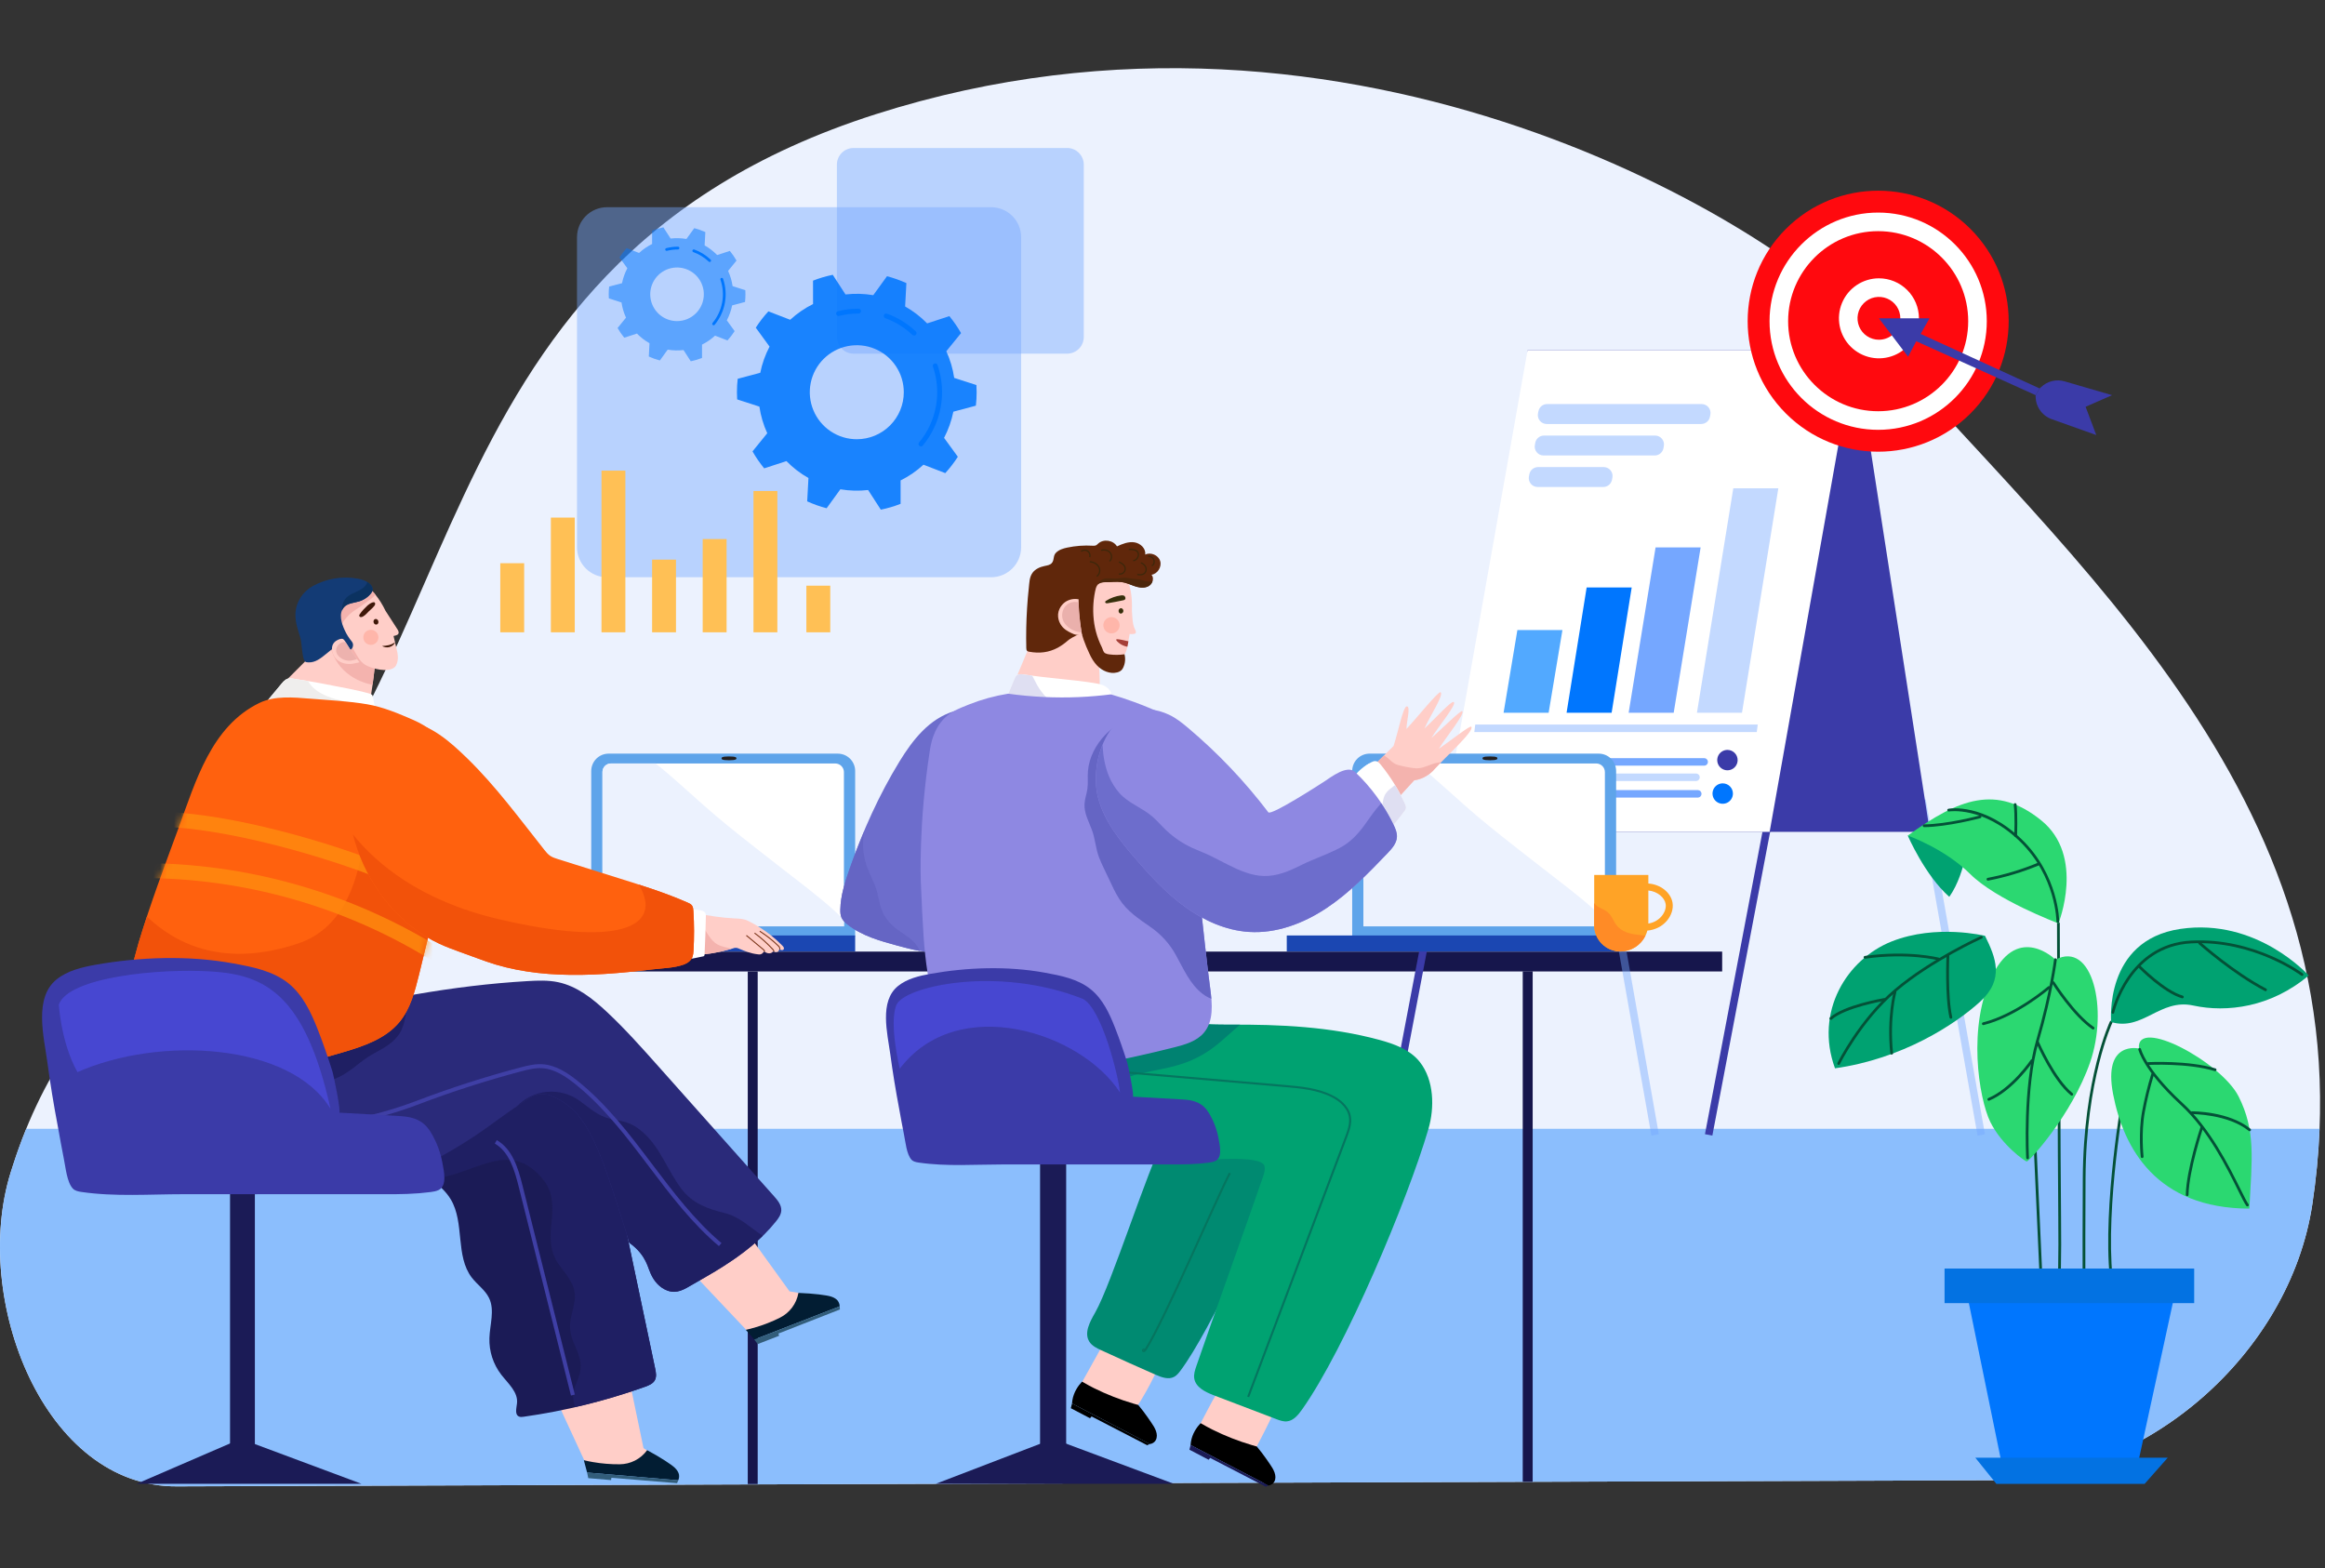 <svg width="341" height="230" viewBox="0 0 341 230" fill="none" xmlns="http://www.w3.org/2000/svg">
<rect x="0" y="0" width="341" height="230" fill="#333333" stroke="none"/>
<path d="M128.375 16.772C57.849 39.308 71.014 104.054 29.282 134.519C12.775 146.568 5.696 158.653 1.56 171.975C-4.22 190.588 6.535 218.215 26.024 217.995L292.734 217.098C314.873 216.849 335.837 198.515 339.141 176.623C347.948 118.289 303.701 82.62 273.241 47.525C261.537 34.039 198.903 -5.763 128.375 16.772Z" fill="#ECF2FE"/>
<g opacity="0.43">
<path d="M145.362 30.39H89.033C86.6 30.39 84.627 32.363 84.627 34.796V80.257C84.627 82.691 86.6 84.663 89.033 84.663H145.362C147.796 84.663 149.769 82.691 149.769 80.257V34.796C149.769 32.363 147.796 30.39 145.362 30.39Z" fill="#75A7FF"/>
</g>
<g opacity="0.43">
<path d="M156.504 21.702H125.194C123.841 21.702 122.744 22.799 122.744 24.152V49.421C122.744 50.774 123.841 51.87 125.194 51.87H156.504C157.857 51.87 158.954 50.774 158.954 49.421V24.152C158.954 22.799 157.857 21.702 156.504 21.702Z" fill="#75A7FF"/>
</g>
<path d="M1.56 171.975C-4.22 190.588 6.535 218.215 26.024 217.994L292.734 217.098C314.873 216.849 335.837 198.514 339.141 176.623C339.697 172.955 340.051 169.259 340.2 165.552H3.848C2.989 167.664 2.234 169.802 1.56 171.975Z" fill="#8BBEFD"/>
<path d="M252.584 139.566H82.092V142.479H252.584V139.566Z" fill="#16164C"/>
<path d="M224.792 142.456H223.336V217.328H224.792V142.456Z" fill="#16164C"/>
<path d="M111.128 142.486H109.672V217.657H111.128V142.486Z" fill="#16164C"/>
<g opacity="0.43">
<path d="M282.448 117.239L281.359 117.432L290.04 166.561L291.128 166.369L282.448 117.239Z" fill="#75A7FF"/>
</g>
<g opacity="0.43">
<path d="M234.616 117.235L233.527 117.428L242.208 166.557L243.296 166.365L234.616 117.235Z" fill="#75A7FF"/>
</g>
<path d="M224.045 51.376L234.994 122.004H283.047L272.097 51.376H224.045Z" fill="#3B3BA8"/>
<path d="M259.405 117.217L250.061 166.344L251.146 166.551L260.491 117.424L259.405 117.217Z" fill="#3B3BA8"/>
<path d="M212.388 117.216L203.043 166.343L204.129 166.55L213.474 117.423L212.388 117.216Z" fill="#3B3BA8"/>
<path d="M211.494 122.004H259.547L272.097 51.376H224.045L211.494 122.004Z" fill="white"/>
<path d="M249.943 111.195H216.511C216.365 111.195 216.225 111.253 216.122 111.357C216.019 111.46 215.961 111.6 215.961 111.746C215.961 111.892 216.019 112.032 216.122 112.135C216.225 112.238 216.365 112.296 216.511 112.296H249.943C250.089 112.296 250.229 112.238 250.332 112.135C250.435 112.032 250.493 111.892 250.493 111.746C250.493 111.6 250.435 111.46 250.332 111.357C250.229 111.253 250.089 111.195 249.943 111.195Z" fill="#75A7FF"/>
<path d="M249.03 115.878H215.598C215.455 115.884 215.321 115.944 215.222 116.047C215.123 116.149 215.068 116.286 215.068 116.429C215.068 116.571 215.123 116.708 215.222 116.811C215.321 116.914 215.455 116.974 215.598 116.98H249.03C249.172 116.974 249.307 116.914 249.406 116.811C249.504 116.708 249.559 116.571 249.559 116.429C249.559 116.286 249.504 116.149 249.406 116.047C249.307 115.944 249.172 115.884 249.03 115.878Z" fill="#75A7FF"/>
<g opacity="0.43">
<path d="M248.743 113.448H234.849C234.703 113.448 234.563 113.506 234.46 113.609C234.357 113.712 234.299 113.852 234.299 113.998C234.299 114.144 234.357 114.284 234.46 114.387C234.563 114.491 234.703 114.549 234.849 114.549H248.743C248.889 114.549 249.029 114.491 249.132 114.387C249.236 114.284 249.294 114.144 249.294 113.998C249.294 113.852 249.236 113.712 249.132 113.609C249.029 113.506 248.889 113.448 248.743 113.448Z" fill="#75A7FF"/>
</g>
<g opacity="0.43">
<path d="M249.571 59.26H226.912C226.609 59.26 226.315 59.365 226.081 59.559C225.847 59.752 225.688 60.021 225.632 60.32L225.571 60.633C225.534 60.822 225.539 61.017 225.587 61.203C225.634 61.39 225.722 61.564 225.844 61.712C225.967 61.861 226.121 61.98 226.295 62.062C226.469 62.144 226.659 62.186 226.852 62.185H249.511C249.815 62.186 250.109 62.08 250.343 61.887C250.577 61.693 250.735 61.424 250.792 61.126L250.852 60.812C250.889 60.623 250.884 60.428 250.836 60.242C250.789 60.055 250.701 59.881 250.579 59.733C250.456 59.584 250.302 59.465 250.128 59.383C249.954 59.302 249.764 59.26 249.571 59.26Z" fill="#75A7FF"/>
</g>
<g opacity="0.43">
<path d="M242.751 63.882H226.454C226.15 63.881 225.856 63.987 225.622 64.18C225.388 64.374 225.23 64.643 225.173 64.941L225.114 65.255C225.077 65.444 225.083 65.638 225.13 65.824C225.178 66.01 225.266 66.183 225.388 66.331C225.511 66.479 225.664 66.598 225.838 66.679C226.012 66.761 226.202 66.803 226.394 66.802H242.691C242.994 66.803 243.288 66.697 243.522 66.504C243.756 66.31 243.915 66.041 243.971 65.743L244.031 65.429C244.067 65.241 244.062 65.046 244.014 64.86C243.967 64.674 243.879 64.501 243.756 64.353C243.634 64.205 243.48 64.086 243.306 64.005C243.132 63.923 242.943 63.881 242.751 63.882Z" fill="#75A7FF"/>
</g>
<g opacity="0.43">
<path d="M235.205 68.502H225.583C225.279 68.502 224.985 68.607 224.751 68.801C224.517 68.994 224.359 69.263 224.302 69.562L224.243 69.876C224.206 70.064 224.212 70.258 224.259 70.445C224.306 70.631 224.395 70.804 224.517 70.952C224.639 71.1 224.793 71.219 224.967 71.301C225.141 71.382 225.331 71.424 225.523 71.424H235.145C235.449 71.424 235.743 71.319 235.977 71.125C236.21 70.932 236.369 70.663 236.425 70.365L236.485 70.051C236.522 69.862 236.516 69.668 236.469 69.482C236.421 69.295 236.333 69.122 236.211 68.974C236.088 68.826 235.935 68.707 235.761 68.625C235.587 68.544 235.397 68.502 235.205 68.502Z" fill="#75A7FF"/>
</g>
<path d="M289.001 60.643C296.476 53.167 296.476 41.047 289.001 33.572C281.525 26.097 269.405 26.097 261.93 33.572C254.455 41.047 254.455 53.167 261.93 60.643C269.405 68.118 281.525 68.118 289.001 60.643Z" fill="#FF090E"/>
<path d="M275.464 31.177C266.68 31.177 259.533 38.323 259.533 47.108C259.533 55.893 266.682 63.04 275.464 63.04C284.246 63.04 291.396 55.893 291.396 47.108C291.396 38.323 284.252 31.177 275.464 31.177ZM275.464 60.314C268.183 60.314 262.259 54.389 262.259 47.108C262.259 39.826 268.183 33.903 275.464 33.903C282.746 33.903 288.67 39.827 288.67 47.108C288.67 54.389 282.746 60.314 275.464 60.314Z" fill="white"/>
<path d="M275.574 40.819C274.414 40.82 273.28 41.165 272.316 41.81C271.351 42.455 270.6 43.372 270.156 44.444C269.713 45.516 269.597 46.696 269.824 47.834C270.051 48.972 270.61 50.017 271.431 50.837C272.252 51.657 273.297 52.216 274.436 52.442C275.574 52.668 276.753 52.551 277.825 52.107C278.897 51.663 279.813 50.911 280.458 49.946C281.102 48.981 281.446 47.847 281.446 46.687C281.445 45.13 280.826 43.638 279.725 42.538C278.624 41.438 277.131 40.819 275.574 40.819ZM275.574 49.827C274.953 49.827 274.346 49.643 273.83 49.297C273.313 48.952 272.911 48.462 272.673 47.888C272.436 47.314 272.374 46.682 272.495 46.073C272.616 45.464 272.916 44.905 273.355 44.465C273.794 44.026 274.354 43.727 274.963 43.606C275.572 43.485 276.203 43.547 276.777 43.785C277.351 44.023 277.842 44.425 278.187 44.942C278.532 45.458 278.716 46.066 278.716 46.687C278.715 47.519 278.384 48.318 277.795 48.907C277.206 49.495 276.407 49.827 275.574 49.827Z" fill="white"/>
<path d="M282.991 46.687H275.574L279.85 52.322L281.051 50.05L298.566 57.958L299.154 56.976L281.699 48.975L282.991 46.687Z" fill="#3B3BA8"/>
<path d="M302.804 55.93C302.202 55.754 301.563 55.742 300.954 55.894C300.344 56.047 299.786 56.358 299.337 56.797L299.152 56.977L298.563 57.959C298.525 58.72 298.733 59.473 299.157 60.106C299.58 60.74 300.196 61.22 300.914 61.476L307.451 63.804L305.891 59.661L309.768 57.958L302.804 55.93Z" fill="#3B3BA8"/>
<path d="M229.764 104.534H236.372L239.316 86.164H232.708L229.764 104.534Z" fill="#0076FE"/>
<path d="M220.525 104.533H227.133L229.156 92.408H222.549L220.525 104.533Z" fill="#52A9FF"/>
<g opacity="0.43">
<path d="M248.885 104.533H255.492L260.824 71.615H254.216L248.885 104.533Z" fill="#75A7FF"/>
</g>
<path d="M238.869 104.534H245.476L249.427 80.283H242.819L238.869 104.534Z" fill="#75A7FF"/>
<g opacity="0.43">
<path d="M216.229 107.367H257.66L257.804 106.266H216.372L216.229 107.367Z" fill="#75A7FF"/>
</g>
<path d="M253.358 109.983C253.062 109.983 252.772 110.071 252.526 110.236C252.28 110.4 252.088 110.634 251.975 110.907C251.862 111.18 251.832 111.481 251.89 111.771C251.948 112.062 252.09 112.328 252.3 112.538C252.509 112.747 252.775 112.889 253.066 112.947C253.356 113.005 253.657 112.975 253.93 112.862C254.204 112.749 254.437 112.557 254.602 112.311C254.766 112.065 254.854 111.776 254.854 111.48C254.854 111.083 254.696 110.702 254.415 110.422C254.135 110.141 253.754 109.983 253.358 109.983Z" fill="#3B3BA8"/>
<path d="M252.666 114.891C252.37 114.89 252.08 114.978 251.834 115.143C251.588 115.307 251.396 115.541 251.282 115.814C251.169 116.088 251.139 116.389 251.197 116.679C251.254 116.97 251.397 117.237 251.606 117.446C251.815 117.655 252.082 117.798 252.373 117.856C252.663 117.914 252.964 117.884 253.238 117.771C253.511 117.658 253.745 117.466 253.91 117.219C254.074 116.973 254.162 116.684 254.162 116.388C254.162 115.991 254.004 115.61 253.724 115.329C253.443 115.049 253.063 114.891 252.666 114.891Z" fill="#0076FE"/>
<path d="M122.876 110.533H89.261C88.586 110.533 87.938 110.801 87.46 111.278C86.983 111.756 86.715 112.403 86.715 113.079V137.3H125.424V113.079C125.424 112.744 125.358 112.413 125.23 112.104C125.102 111.795 124.914 111.514 124.677 111.278C124.441 111.041 124.16 110.854 123.851 110.726C123.542 110.598 123.21 110.532 122.876 110.533Z" fill="#5EA4EA"/>
<path d="M125.424 137.201H77.117V139.545H125.424V137.201Z" fill="#1B47B2"/>
<path d="M122.503 111.975H89.635C89.297 111.975 88.973 112.109 88.735 112.347C88.496 112.586 88.362 112.91 88.361 113.247V135.859H123.776V113.244C123.775 112.907 123.641 112.584 123.402 112.346C123.163 112.108 122.84 111.975 122.503 111.975Z" fill="white"/>
<path d="M114.618 127.318C111.962 125.243 109.292 123.183 106.677 121.055C104.25 119.082 101.946 116.987 99.614 114.901C98.487 113.894 97.332 112.907 96.142 111.971H89.597C89.269 111.971 88.955 112.101 88.723 112.333C88.492 112.564 88.361 112.878 88.361 113.206V135.855H123.776V134.888C123.379 134.508 122.984 134.126 122.58 133.754C120.074 131.459 117.297 129.41 114.618 127.318Z" fill="#ECF2FE"/>
<path d="M106.918 111.094C106.398 111.094 105.979 111.152 105.979 111.223C105.979 111.294 106.4 111.353 106.918 111.353C107.437 111.353 107.858 111.294 107.858 111.223C107.858 111.152 107.437 111.094 106.918 111.094Z" fill="#DDDEDF"/>
<path d="M106.918 110.943C105.826 110.943 105.826 111.126 105.826 111.224C105.826 111.322 105.826 111.505 106.918 111.505C108.011 111.505 108.011 111.322 108.011 111.224C108.011 111.126 108.011 110.943 106.918 110.943Z" fill="#231F20"/>
<path d="M234.485 110.532H200.868C200.193 110.532 199.545 110.8 199.068 111.278C198.591 111.755 198.322 112.403 198.322 113.078V137.299H237.032V113.078C237.032 112.744 236.966 112.413 236.838 112.104C236.71 111.795 236.522 111.514 236.286 111.278C236.049 111.041 235.769 110.854 235.46 110.726C235.151 110.598 234.819 110.532 234.485 110.532Z" fill="#5EA4EA"/>
<path d="M237.033 137.201H188.727V139.545H237.033V137.201Z" fill="#1B47B2"/>
<path d="M234.114 111.974H201.244C200.907 111.974 200.583 112.108 200.344 112.347C200.105 112.585 199.971 112.909 199.971 113.247V135.859H235.385V113.243C235.384 112.906 235.25 112.584 235.012 112.346C234.773 112.108 234.45 111.974 234.114 111.974Z" fill="white"/>
<path d="M226.226 127.318C223.569 125.243 220.9 123.183 218.285 121.055C215.858 119.082 213.554 116.987 211.222 114.901C210.095 113.894 208.941 112.907 207.754 111.971H201.208C200.88 111.971 200.566 112.101 200.334 112.333C200.103 112.564 199.973 112.878 199.973 113.206V135.855H235.387V134.888C234.991 134.508 234.596 134.126 234.191 133.754C231.687 131.459 228.907 129.41 226.226 127.318Z" fill="#ECF2FE"/>
<path d="M218.529 111.094C218.009 111.094 217.59 111.152 217.59 111.223C217.59 111.294 218.01 111.353 218.529 111.353C219.047 111.353 219.468 111.294 219.468 111.223C219.468 111.152 219.048 111.094 218.529 111.094Z" fill="#DDDEDF"/>
<path d="M218.527 110.942C217.436 110.942 217.436 111.125 217.436 111.223C217.436 111.321 217.436 111.504 218.527 111.504C219.618 111.504 219.619 111.321 219.619 111.223C219.619 111.125 219.619 110.942 218.527 110.942Z" fill="#231F20"/>
<path d="M54.947 96.806C54.538 95.563 52.867 95.192 51.745 95.005C50.623 94.819 48.213 94.124 47.196 94.658C46.994 94.777 46.812 94.926 46.655 95.1L41.384 100.374C41.186 100.573 40.97 100.817 41.013 101.096C41.135 101.876 46.128 102.304 46.95 102.46C49.358 102.914 51.779 103.306 54.185 103.765C54.073 103.743 55.206 97.589 54.947 96.806Z" fill="#FFCEC8"/>
<path d="M51.744 95.005C50.947 94.873 49.502 94.485 48.363 94.463C48.363 94.482 48.37 94.498 48.374 94.517C49.371 99.06 53.291 100.183 54.637 100.437C54.866 98.839 55.07 97.187 54.944 96.807C54.537 95.564 52.866 95.192 51.744 95.005Z" fill="#F4B3AE"/>
<path d="M115.804 189.402C113.214 185.819 110.625 182.234 108.037 178.646C106.192 178.747 104.429 179.439 103.009 180.619C101.588 181.8 100.585 183.406 100.148 185.201C103.263 188.498 106.379 191.796 109.494 195.092L117.838 193.029L117.2 189.63L115.804 189.402Z" fill="#FFCEC8"/>
<path d="M92.106 201.441L80.853 203.709L85.708 214.208C88.576 216.444 91.884 216.698 93.616 215.206C93.954 214.915 94.645 214.202 94.916 212.739L94.383 212.387L92.106 201.441Z" fill="#FFCEC8"/>
<path d="M114.663 138.609C113.708 137.644 112.649 136.789 111.504 136.059C110.931 135.696 110.34 135.364 109.732 135.063C109.108 134.753 108.488 134.734 107.794 134.701C106.849 134.657 105.91 134.561 104.973 134.434C102.937 134.157 100.916 133.727 98.897 133.336C97.986 133.162 97.067 132.989 96.14 132.996C95.692 132.996 95.379 132.996 95.321 133.461C95.26 133.942 95.24 134.431 95.226 134.916C95.19 136.088 95.25 137.256 95.304 138.428C95.337 139.169 95.473 140.028 96.12 140.388C96.467 140.583 96.893 140.58 97.292 140.547C97.73 140.51 98.254 140.481 98.663 140.309C98.99 140.171 99.217 140.049 99.588 140.008C100.472 139.907 101.362 140.008 102.248 140.008C103.082 139.994 103.914 139.91 104.734 139.757C105.664 139.594 106.584 139.375 107.488 139.103C107.63 139.037 107.786 139.006 107.942 139.012C108.099 139.018 108.252 139.06 108.389 139.136C109.248 139.497 110.128 139.846 111.054 139.951C111.216 139.971 111.455 140.038 111.688 139.914C111.846 139.826 111.971 139.689 112.043 139.523C112.429 139.823 112.878 139.908 113.182 139.728C113.274 139.671 113.352 139.593 113.409 139.5C113.655 139.687 113.96 139.695 114.137 139.546C114.228 139.463 114.285 139.349 114.296 139.227C114.426 139.32 114.585 139.361 114.743 139.343C114.769 139.342 114.795 139.338 114.82 139.333C114.851 139.323 114.879 139.307 114.902 139.285C114.925 139.262 114.943 139.235 114.954 139.205C114.977 139.144 114.981 139.078 114.966 139.015C114.934 138.86 114.768 138.715 114.663 138.609Z" fill="#FFCEC8"/>
<path d="M104.265 137.659C103.408 136.583 102.811 135.275 102.231 133.978C101.118 133.771 100.006 133.551 98.897 133.336C97.986 133.162 97.067 132.989 96.14 132.996C95.692 132.996 95.379 132.996 95.321 133.461C95.26 133.942 95.24 134.431 95.226 134.916C95.19 136.088 95.25 137.256 95.304 138.428C95.337 139.169 95.473 140.028 96.12 140.388C96.467 140.583 96.893 140.58 97.292 140.547C97.73 140.51 98.254 140.481 98.663 140.309C98.99 140.171 99.217 140.049 99.588 140.008C100.472 139.907 101.362 140.008 102.248 140.008C103.082 139.994 103.914 139.91 104.734 139.757C105.588 139.606 106.433 139.407 107.264 139.163C106.777 138.972 106.234 138.92 105.663 138.717C105.073 138.505 104.652 138.143 104.265 137.659Z" fill="#F4B3AE"/>
<path d="M92.356 182.986C91.496 178.902 90.633 174.807 89.351 170.835C88.311 167.619 86.973 164.445 84.859 161.809C80.064 155.828 71.747 154.373 65.044 158.062C62.542 159.441 60.065 161.322 59.209 164.048C58.922 164.985 58.84 165.973 58.97 166.944C59.1 167.915 59.439 168.846 59.962 169.675C61.547 172.145 64.611 173.39 66.117 175.912C68.166 179.349 66.759 184.195 69.192 187.373C69.995 188.421 71.167 189.194 71.737 190.39C72.591 192.178 71.842 194.276 71.78 196.258C71.724 198.188 72.337 200.079 73.514 201.611C74.521 202.911 76.007 204.172 75.828 205.808C75.751 206.514 75.468 207.46 76.114 207.753C76.326 207.849 76.57 207.82 76.801 207.787C82.865 206.933 88.826 205.461 94.591 203.395C95.156 203.194 95.767 202.946 96.049 202.417C96.321 201.908 96.209 201.29 96.09 200.725C94.845 194.813 93.6 188.9 92.356 182.986Z" fill="#1B1B56"/>
<path d="M92.356 182.986C91.496 178.902 90.633 174.807 89.351 170.835C88.311 167.619 86.973 164.445 84.859 161.809C80.064 155.828 71.747 154.373 65.044 158.062C62.542 159.441 60.065 161.322 59.209 164.048C58.922 164.985 58.84 165.973 58.97 166.944C59.1 167.915 59.439 168.846 59.962 169.675C60.786 170.959 62.01 171.914 63.207 172.888C66.085 172.747 68.755 171.369 71.534 170.564C72.901 170.167 74.356 169.933 75.761 170.277C77.415 170.681 78.768 171.838 79.786 173.165C81.114 174.89 81.127 176.917 80.918 178.992C80.691 181.252 80.525 183.397 81.89 185.354C82.93 186.849 84.329 188.187 84.317 190.139C84.309 191.158 83.977 192.132 83.764 193.12C83.486 194.415 83.578 195.535 84.072 196.761C84.472 197.75 84.976 198.712 85.124 199.781C85.281 200.918 84.972 201.826 84.536 202.853C84.236 203.561 83.991 204.288 84.062 205.069C84.112 205.511 84.209 205.947 84.352 206.369C87.821 205.581 91.24 204.589 94.591 203.395C95.156 203.194 95.767 202.946 96.049 202.417C96.321 201.908 96.209 201.29 96.09 200.725L92.356 182.986Z" fill="#1F1F63"/>
<path d="M96.528 156.355C94.095 153.624 91.658 150.888 88.986 148.392C86.933 146.473 84.629 144.641 81.878 144.058C80.416 143.746 78.903 143.804 77.411 143.891C71.895 144.211 66.402 144.892 60.963 145.833C53.671 147.092 46.467 148.817 39.331 150.764C32.289 152.686 25.315 153.77 18.067 154.697C17.46 154.775 17.793 161.358 17.823 162.049C18.034 166.955 18.994 171.27 23.992 173.166C32.067 176.228 40.082 174.899 48.429 174.683C55.87 174.488 63.915 170.475 69.997 166.361C72.186 164.879 74.268 163.24 76.482 161.799C77.363 161.224 78.497 160.412 79.576 160.449C80.672 160.484 81.916 161.184 82.812 161.768C86.38 164.109 88.236 169.528 90.7 177.16C91.385 179.279 91.921 181.045 92.282 182.263C93.632 183.229 94.312 184.228 94.686 184.982C95.073 185.762 95.072 185.97 95.44 186.814C95.916 187.905 96.763 188.879 97.881 189.288C99.303 189.808 100.365 189.093 101.538 188.415C103.038 187.548 104.548 186.703 106.011 185.774C108.905 183.937 111.671 181.825 113.819 179.128C114.19 178.663 114.556 178.143 114.588 177.549C114.632 176.74 114.06 176.045 113.522 175.44L96.528 156.355Z" fill="#2A2A7A"/>
<path d="M18.071 154.694C17.464 154.772 17.797 161.355 17.826 162.046C17.832 162.182 17.841 162.315 17.848 162.451C20.187 163.168 22.619 163.532 25.065 163.533C27.066 163.541 29.13 163.426 31.064 162.882C32.84 162.384 34.489 161.557 36.146 160.764C37.687 160.027 39.3 159.204 41.01 158.973C42.751 158.737 44.512 158.967 46.259 158.868C48.368 158.746 50.088 157.95 51.748 156.683C52.451 156.146 53.135 155.579 53.873 155.09C54.611 154.601 55.419 154.207 56.184 153.75C57.138 153.18 58.004 152.512 58.611 151.563C59.084 150.817 59.297 149.962 59.464 149.105C59.654 148.133 59.713 146.949 60.132 145.984C53.123 147.232 46.197 148.888 39.331 150.761C32.293 152.684 25.319 153.766 18.071 154.694Z" fill="#1F1F63"/>
<path d="M99.996 174.43C97.965 171.805 96.946 168.497 94.456 166.206C93.737 165.545 92.918 164.978 91.993 164.653C91.175 164.364 90.31 164.282 89.47 164.083C87.699 163.662 86.449 162.497 85.018 161.452C83.638 160.449 81.941 159.981 80.242 160.134C78.543 160.287 76.958 161.051 75.779 162.285C76.017 162.124 76.245 161.949 76.486 161.793C77.367 161.218 78.501 160.406 79.58 160.443C80.676 160.477 81.92 161.178 82.816 161.762C86.384 164.103 88.24 169.521 90.704 177.154C91.389 179.273 91.924 181.039 92.286 182.257C93.636 183.222 94.316 184.222 94.69 184.976C95.076 185.756 95.076 185.964 95.444 186.807C95.92 187.899 96.767 188.873 97.885 189.281C99.307 189.801 100.369 189.086 101.542 188.409C103.042 187.542 104.552 186.696 106.015 185.768C108.096 184.446 110.105 182.972 111.873 181.249C110.063 180.087 108.514 178.461 106.342 177.928C103.83 177.31 101.632 176.545 99.996 174.43Z" fill="#1F1F63"/>
<path d="M54.679 102.178C54.667 102.087 54.634 102 54.582 101.923C54.501 101.839 54.395 101.782 54.281 101.758C52.557 101.232 50.704 100.942 48.936 100.58C47.694 100.325 46.444 100.1 45.194 99.886C44.57 99.781 43.944 99.69 43.32 99.587C42.815 99.5 42.35 99.389 41.881 99.694C41.656 99.856 41.456 100.051 41.29 100.274C40.527 101.192 39.764 102.111 39.001 103.028C38.943 103.099 38.881 103.191 38.921 103.274C38.961 103.356 39.052 103.36 39.132 103.369C40.962 103.528 42.745 103.76 44.557 104.063C47.683 104.589 50.847 104.855 54.016 104.857C54.263 104.857 54.517 104.857 54.743 104.756C55.275 104.524 55.074 104.138 54.988 103.705C54.887 103.201 54.786 102.689 54.679 102.178Z" fill="white"/>
<path d="M54.985 103.695C54.572 103.481 53.751 103.289 52.384 103.135C47.454 102.582 45.768 100.993 45.195 99.889C44.571 99.784 43.945 99.693 43.322 99.59C42.817 99.503 42.352 99.392 41.883 99.696C41.658 99.859 41.459 100.054 41.292 100.277C40.529 101.195 39.766 102.114 39.003 103.031C38.944 103.102 38.883 103.194 38.923 103.277C38.963 103.359 39.054 103.363 39.134 103.372C40.964 103.531 42.747 103.763 44.559 104.066C47.684 104.592 50.848 104.858 54.017 104.86C54.091 104.86 54.164 104.86 54.238 104.86C54.538 104.752 54.822 104.604 55.083 104.42C55.133 104.216 55.042 103.974 54.99 103.713C54.989 103.707 54.987 103.7 54.985 103.695Z" fill="#EFEEED"/>
<path d="M102.826 133.527C102.447 133.44 102.003 133.44 101.725 133.389C101.439 133.336 101.149 133.307 100.859 133.302C100.792 133.299 100.726 133.312 100.666 133.341C100.266 133.572 100.695 134.607 100.72 134.932C100.801 135.972 100.769 137.02 100.76 138.064C100.755 138.584 100.76 139.109 100.779 139.632C100.793 139.961 100.669 140.407 101.063 140.561C101.279 140.647 101.521 140.599 101.747 140.552L103.077 140.278C103.116 140.278 103.155 140.269 103.19 140.253C103.225 140.236 103.257 140.211 103.282 140.181C103.306 140.151 103.324 140.116 103.334 140.078C103.343 140.04 103.345 140 103.337 139.962C103.429 138.098 103.492 136.234 103.528 134.369C103.54 134.228 103.522 134.087 103.473 133.954C103.364 133.711 103.113 133.591 102.826 133.527Z" fill="white"/>
<path d="M65.633 110.266C64.593 108.013 62.905 106.591 60.649 105.605C58.456 104.648 56.223 103.698 53.849 103.293C51.106 102.825 48.229 102.693 45.455 102.468C43.045 102.273 40.286 102.01 38.039 103.098C30.971 106.525 28.692 114.628 26.169 121.481C24.124 127.037 22.038 132.584 20.336 138.257C18.698 143.875 17.794 149.681 17.649 155.531C17.584 158.231 21.823 157.945 23.761 158.106C26.718 158.353 29.696 158.294 32.649 158.019C38.636 157.463 44.508 156.036 50.263 154.344C53.321 153.446 56.532 152.364 58.57 149.915C60.186 147.972 60.84 145.429 61.45 142.98C62.221 139.875 62.939 136.756 63.743 133.66C64.513 130.697 65.586 127.824 66.399 124.87C66.974 122.779 67.487 120.638 67.43 118.469C67.36 115.647 66.817 112.838 65.633 110.266Z" fill="#FF610E"/>
<path d="M43.713 138.381C33.032 141.941 25.989 138.635 21.544 134.433C21.126 135.702 20.721 136.974 20.336 138.255C18.698 143.872 17.794 149.679 17.649 155.529C17.584 158.229 21.823 157.942 23.761 158.103C26.718 158.35 29.696 158.291 32.649 158.017C38.636 157.46 44.508 156.033 50.263 154.341C53.321 153.443 56.532 152.361 58.57 149.912C60.186 147.97 60.84 145.426 61.45 142.977C62.221 139.872 62.939 136.753 63.743 133.657C64.513 130.694 65.586 127.821 66.399 124.868C66.567 124.255 66.728 123.638 66.874 123.017L53.131 112.5C53.131 112.5 56.417 134.151 43.713 138.381Z" fill="#F2520A"/>
<mask id="mask0_1169_829" style="mask-type:luminance" maskUnits="userSpaceOnUse" x="17" y="102" width="51" height="57">
<path d="M60.282 105.064C62.63 106.489 64.286 108.798 65.45 111.238C66.534 113.51 67.369 115.95 67.436 118.466C67.493 120.633 66.98 122.776 66.404 124.868C65.592 127.821 64.519 130.694 63.749 133.657C62.945 136.753 62.227 139.872 61.456 142.978C60.849 145.43 60.192 147.973 58.576 149.912C56.538 152.361 53.327 153.443 50.269 154.341C44.514 156.033 38.642 157.462 32.655 158.017C29.702 158.291 26.724 158.349 23.766 158.103C21.829 157.942 17.59 158.229 17.655 155.529C17.8 149.679 18.703 143.872 20.342 138.255C22.044 132.581 24.13 127.034 26.175 121.479C28.698 114.63 30.977 106.523 38.045 103.096C40.292 102.007 43.051 102.271 45.46 102.466C48.18 102.686 50.91 103.003 53.649 103.251L60.282 105.064Z" fill="white"/>
</mask>
<g mask="url(#mask0_1169_829)">
<g opacity="0.8">
<path d="M25.506 121.332C35.547 122.042 49.497 126.143 58.089 129.827L58.95 127.819C50.46 124.178 36.42 119.913 25.663 119.15L25.506 121.332Z" fill="#FF8C0E"/>
<path d="M22.092 128.787C37.052 129.027 51.652 133.41 64.271 141.449L65.445 139.605C52.486 131.349 37.491 126.848 22.127 126.602L22.092 128.787Z" fill="#FF8C0E"/>
</g>
</g>
<path d="M101.485 132.796C101.334 132.594 101.094 132.482 100.863 132.381C97.655 130.966 94.296 129.914 90.948 128.864L81.834 126.003C81.43 125.877 81.019 125.743 80.672 125.504C80.34 125.273 80.083 124.952 79.831 124.637C76.182 120.043 72.716 115.291 68.5 111.194C67.874 110.587 67.238 109.98 66.579 109.406C65.216 108.216 63.756 107.152 62.1 106.442C60.056 105.566 57.62 105.291 55.512 106.118C53.51 106.904 52.223 108.612 51.554 110.625C51.012 112.254 50.888 113.994 50.908 115.71C50.945 118.761 51.416 121.746 52.431 124.614C54.518 130.508 58.704 135.74 64.464 138.428C65.441 138.884 66.458 139.253 67.469 139.621L70.078 140.569C70.945 140.883 71.803 141.196 72.679 141.458C76.74 142.672 81.001 143.037 85.225 142.978C87.566 142.946 89.907 142.783 92.237 142.556C93.393 142.442 94.547 142.313 95.7 142.175C97.193 141.997 98.889 141.975 100.308 141.457C100.854 141.257 101.36 140.872 101.566 140.33C101.657 140.048 101.705 139.754 101.71 139.458C101.827 137.509 101.822 135.555 101.694 133.606C101.679 133.321 101.652 133.022 101.485 132.796Z" fill="#FF610E"/>
<path d="M56.711 89.847C56.657 89.744 56.594 89.646 56.523 89.554V89.549C56.126 88.716 55.635 87.93 55.059 87.209C54.799 86.873 54.502 86.533 54.097 86.403C53.77 86.297 53.415 86.344 53.076 86.403C52.287 86.536 51.547 86.689 50.834 87.054C50.421 87.253 50.056 87.541 49.768 87.898C49.24 88.591 49.161 89.545 49.359 90.393C49.557 91.24 49.993 92.013 50.426 92.768L52.207 95.881C52.506 96.401 52.814 96.937 53.286 97.31C53.641 97.592 54.066 97.766 54.499 97.911C55.28 98.171 56.108 98.344 56.927 98.241C57.396 98.18 57.898 97.981 58.105 97.56C58.494 96.759 58.365 95.981 58.161 95.141C58.01 94.526 57.869 93.903 57.72 93.282C57.832 93.256 57.943 93.229 58.053 93.195C58.196 93.149 58.346 93.087 58.423 92.958C58.547 92.746 58.411 92.481 58.278 92.275C57.754 91.465 57.231 90.656 56.711 89.847Z" fill="#FFCEC8"/>
<path d="M54.095 86.406C53.768 86.3 53.413 86.348 53.074 86.406C52.285 86.539 51.545 86.692 50.832 87.058C50.419 87.256 50.054 87.544 49.766 87.901C49.238 88.595 49.159 89.548 49.357 90.396C49.485 90.903 49.676 91.392 49.924 91.852C50.478 90.899 51.163 90.043 52.13 89.448C52.656 89.125 53.156 88.748 53.655 88.384C53.932 88.182 54.715 87.691 55.055 87.21C54.794 86.875 54.501 86.535 54.095 86.406Z" fill="#F4B3AE"/>
<path d="M53.943 85.404C53.503 85.102 52.973 84.959 52.447 84.863C50.202 84.464 47.888 84.847 45.891 85.948C44.398 86.777 43.404 88.281 43.332 90.011C43.281 91.262 43.72 92.439 44.075 93.62C44.265 94.25 44.312 96.728 44.757 97.036C44.899 97.133 45.081 97.144 45.253 97.149C47.216 97.219 48.424 94.69 50.368 94.471C50.461 94.454 50.557 94.457 50.648 94.479C50.755 94.525 50.848 94.596 50.92 94.687C50.92 94.687 50.955 95.228 51.066 95.369C51.086 95.395 51.141 95.393 51.215 95.374C51.768 95.227 51.958 94.534 51.599 94.089C51.174 93.58 50.821 93.016 50.549 92.412C50.096 91.441 49.614 89.961 50.462 89.041C51.009 88.449 51.92 88.434 52.69 88.196C53.383 87.979 54.068 87.523 54.486 86.917C54.888 86.345 54.491 85.779 53.943 85.404Z" fill="#133B75"/>
<path d="M53.945 85.404C53.915 85.383 53.877 85.375 53.846 85.356C53.778 85.861 53.272 86.277 52.662 86.601C51.995 86.957 51.199 87.181 50.695 87.777C50.262 88.286 50.141 88.916 50.158 89.556C50.229 89.365 50.336 89.189 50.471 89.036C51.019 88.444 51.93 88.429 52.699 88.192C53.393 87.974 54.078 87.518 54.495 86.912C54.89 86.344 54.493 85.778 53.945 85.404Z" fill="#0B3260"/>
<path d="M50.815 94.373C50.683 94.172 50.468 93.739 50.22 93.69C49.972 93.64 49.597 93.813 49.392 93.93C49.137 94.069 48.933 94.285 48.808 94.547C48.658 94.878 48.662 95.262 48.744 95.616C48.943 96.466 49.606 97.063 50.436 97.283C50.835 97.385 51.249 97.41 51.657 97.358C51.743 97.347 52.745 97.154 52.723 97.125C52.24 96.534 51.789 95.918 51.371 95.28C51.182 94.98 51.009 94.67 50.815 94.373Z" fill="#FFCEC8"/>
<path d="M50.705 94.206C50.629 94.181 50.55 94.168 50.47 94.166C49.945 94.161 49.338 94.697 49.297 95.324C49.252 96.006 49.895 96.451 50.096 96.578C50.409 96.773 50.767 96.887 51.136 96.909C51.32 96.916 51.504 96.896 51.683 96.85C51.911 96.802 52.136 96.741 52.357 96.667C52.083 96.295 51.806 95.902 51.529 95.489C51.234 95.052 50.96 94.623 50.705 94.206Z" fill="#EDB2AE"/>
<path d="M55.033 90.791C54.84 90.843 54.734 91.066 54.794 91.289C54.855 91.511 55.06 91.649 55.251 91.597C55.443 91.545 55.549 91.323 55.49 91.1C55.43 90.877 55.224 90.735 55.033 90.791Z" fill="#3F1809"/>
<path d="M53.914 88.797C53.496 89.2 53.072 89.607 52.756 90.097C52.716 90.151 52.69 90.215 52.684 90.282C52.689 90.342 52.716 90.398 52.76 90.439C52.803 90.481 52.86 90.505 52.92 90.508C53.041 90.51 53.16 90.475 53.259 90.407C53.566 90.226 53.812 89.961 54.055 89.7C54.261 89.477 55.029 88.897 55.027 88.585C55.021 87.952 54.079 88.641 53.914 88.797Z" fill="#3F1809"/>
<path d="M98.966 215.266C98.446 214.778 96.973 213.801 94.917 212.689L94.903 212.708C94.439 213.34 93.834 213.855 93.135 214.211C92.436 214.567 91.664 214.754 90.879 214.758C89.564 214.768 88.251 214.66 86.955 214.435C86.498 214.355 86.055 214.264 85.629 214.161L86.11 215.973L99.476 217.106C99.529 216.986 99.566 216.86 99.586 216.73C99.605 216.584 99.605 216.437 99.586 216.291C99.546 216.002 99.331 215.607 98.966 215.266Z" fill="#021D33"/>
<path d="M122.897 190.807C122.732 190.565 122.364 190.304 121.885 190.157C121.2 189.948 119.448 189.716 117.103 189.623L117.098 189.645C116.96 190.419 116.642 191.15 116.169 191.779C115.697 192.407 115.084 192.916 114.379 193.265C113.199 193.854 111.969 194.335 110.703 194.704C110.256 194.834 109.817 194.947 109.389 195.042L110.62 196.462L123.155 191.59C123.151 191.459 123.128 191.328 123.088 191.203C123.042 191.063 122.978 190.93 122.897 190.807Z" fill="#021D33"/>
<path d="M86.278 216.795L89.62 217.078C89.639 216.965 89.658 216.852 89.676 216.738L99.304 217.531C99.36 217.389 99.418 217.248 99.477 217.107L86.111 215.974C86.166 216.248 86.222 216.521 86.278 216.795Z" fill="#325D7A"/>
<path d="M123.156 191.591L110.621 196.463L111.136 197.127L114.27 195.913L114.171 195.583L123.186 192.053C123.176 191.896 123.165 191.744 123.156 191.591Z" fill="#325D7A"/>
<path d="M72.862 167.215L72.57 167.72C74.645 168.917 75.438 171.492 76.072 174.027L83.742 204.678L84.307 204.538L76.637 173.886C75.973 171.23 75.133 168.527 72.862 167.215Z" fill="#3F3FA5"/>
<path d="M95.643 170.738C92.349 166.377 88.941 161.867 84.588 158.428C83.298 157.409 81.566 156.222 79.602 156.088C78.493 156.012 77.435 156.261 76.254 156.577C71.177 157.921 66.173 159.529 61.262 161.393C56.219 163.31 46.931 166.101 41.424 163.257C39.401 162.216 38.058 160.47 37.437 158.075L36.873 158.221C37.541 160.784 38.984 162.652 41.16 163.774C46.87 166.722 56.339 163.889 61.473 161.937C66.364 160.08 71.348 158.478 76.405 157.138C77.532 156.84 78.551 156.591 79.564 156.668C81.369 156.791 83.005 157.916 84.229 158.883C88.522 162.278 91.907 166.757 95.18 171.089C98.272 175.179 101.469 179.411 105.444 182.76L105.819 182.315C101.892 179.006 98.716 174.802 95.643 170.738Z" fill="#3F3FA5"/>
<path d="M111.468 136.514L111.389 136.638C112.384 137.268 113.309 138.001 114.15 138.825C114.205 138.877 114.248 138.942 114.274 139.013C114.3 139.084 114.31 139.16 114.302 139.235L114.435 139.308C114.452 139.203 114.445 139.095 114.413 138.993C114.381 138.891 114.327 138.798 114.253 138.721C113.404 137.89 112.47 137.151 111.468 136.514Z" fill="#773115"/>
<path d="M110.712 136.787L110.625 136.905C111.6 137.62 112.502 138.429 113.32 139.32C113.373 139.369 113.408 139.435 113.421 139.506L113.594 139.609C113.61 139.506 113.507 139.309 113.428 139.221C112.604 138.324 111.694 137.508 110.712 136.787Z" fill="#773115"/>
<path d="M112.01 139.213L109.511 137.137L109.418 137.249L111.917 139.325C111.98 139.377 112.061 139.455 112.048 139.524L112.186 139.632C112.266 139.472 112.109 139.295 112.01 139.213Z" fill="#773115"/>
<path d="M37.381 170.658H33.74V215.452H37.381V170.658Z" fill="#1B1B56"/>
<path d="M63.23 166.143C62.137 164.31 60.678 163.802 58.621 163.686L49.749 163.185C50.066 163.203 48.941 157.731 48.766 157.171C48.113 155.098 47.408 153.039 46.614 151.017C45.621 148.489 44.418 145.92 42.303 144.217C40.039 142.397 37.052 141.817 34.195 141.295C27.669 140.102 20.534 140.341 14.004 141.499C11.987 141.858 9.913 142.356 8.313 143.635C4.939 146.332 6.436 152.033 6.926 155.657C7.361 158.879 7.884 162.087 8.495 165.279C8.791 166.833 9.039 168.395 9.361 169.944C9.621 171.166 9.801 173.37 10.677 174.315C10.99 174.652 11.478 174.749 11.933 174.815C16.838 175.538 21.95 175.147 26.895 175.147H54.374C56.788 175.147 59.142 175.197 61.515 175.004C62.06 174.958 62.606 174.901 63.156 174.83C63.563 174.776 63.976 174.712 64.344 174.53C65.628 173.897 65.098 171.72 64.891 170.58C64.607 169.013 64.045 167.511 63.23 166.143Z" fill="#3B3BA8"/>
<path d="M166.547 92.486C166.445 92.282 166.356 92.072 166.281 91.857C166.211 91.601 166.159 91.341 166.127 91.077C166.064 90.577 166.052 90.073 166.012 89.571C166.13 86.078 165.366 82.637 161.418 83.982C161.078 84.098 160.738 84.242 160.473 84.481C159.947 84.96 159.813 85.726 159.75 86.434C159.528 88.981 159.833 91.546 160.648 93.969C160.933 94.813 161.303 95.67 161.981 96.25C162.659 96.83 163.72 97.044 164.447 96.527C165.061 96.094 165.273 95.287 165.411 94.546C165.491 94.113 165.584 93.579 165.678 92.986L165.717 92.991C165.904 93.003 166.093 92.999 166.279 92.979C166.554 92.95 166.65 92.787 166.572 92.551C166.562 92.525 166.555 92.506 166.547 92.486Z" fill="#FFCEC8"/>
<path d="M159.181 90.726C157.83 90.346 155.77 89.656 154.413 90.062C152.957 90.496 152.182 92.038 151.569 93.429C150.385 96.111 149.338 98.831 148.118 101.491C148.031 101.689 147.949 101.956 148.118 102.097C148.197 102.151 148.291 102.181 148.387 102.184C152.222 102.692 156.095 102.87 159.961 102.716C160.336 102.701 160.757 102.661 161.001 102.374C161.183 102.161 161.217 101.862 161.238 101.582C161.238 101.551 161.242 101.52 161.245 101.489C161.402 99.25 161.099 97.033 161.03 94.793C160.971 93.012 161.241 91.305 159.181 90.726Z" fill="#FFCEC8"/>
<path d="M211.041 109.81C212.185 107.972 214.871 104.718 214.473 104.296C214.213 104.139 211.445 106.93 209.931 108.247C211.021 106.484 213.762 103.206 213.199 102.959C212.852 102.754 210.399 105.499 208.923 106.837C209.739 105.002 211.796 101.896 211.288 101.524C210.965 101.342 207.949 105.123 206.28 106.921C206.287 105.815 206.957 103.51 206.3 103.602C205.748 103.788 205.091 107.268 204.387 109.41C203.625 110.163 202.921 110.865 202.184 111.595C201.889 111.887 201.527 112.25 201.371 112.836C201.262 113.247 201.337 113.681 201.414 114.1C201.532 114.736 202.096 116.879 203.633 117.163C203.859 117.204 204.469 117.273 205.28 116.782L207.413 114.451C207.884 114.384 208.342 114.248 208.774 114.048C209.448 113.723 210.044 113.256 210.52 112.678C211.679 111.352 216.335 107.167 215.791 106.594C215.703 106.281 212.623 108.735 211.041 109.81Z" fill="#FFCEC8"/>
<path d="M164.484 195.183C164.096 195.079 163.674 195 163.298 195.143C162.832 195.317 162.554 195.789 162.311 196.225C160.908 198.746 159.506 201.267 158.102 203.787C157.997 203.977 157.887 204.187 157.929 204.401C157.974 204.661 158.219 204.835 158.445 204.977C160.028 205.967 161.652 207.075 163.565 207.119C164.55 207.141 165.62 207.137 166.403 206.54C166.59 206.393 166.757 206.224 166.901 206.036C167.075 205.806 167.234 205.566 167.379 205.317C168.291 203.809 169.113 202.249 169.841 200.644C171.093 197.868 166.531 195.733 164.484 195.183Z" fill="#FFCEC8"/>
<path d="M186.692 205.737C185.809 204.883 184.761 204.503 183.614 204.101L180.222 202.911C180.098 202.854 179.96 202.834 179.824 202.852C179.698 202.896 179.587 202.976 179.505 203.081C179.122 203.493 178.772 203.934 178.459 204.402C178.065 205.013 177.702 205.645 177.374 206.294L175.429 209.984C175.357 210.119 175.284 210.267 175.307 210.418C175.344 210.649 176.077 210.928 176.275 211.043C176.759 211.32 177.26 211.567 177.775 211.78C178.786 212.193 179.832 212.512 180.901 212.734C181.828 212.933 182.795 213.075 183.718 212.864C183.803 212.85 183.884 212.817 183.955 212.769C184.022 212.71 184.076 212.636 184.112 212.553C185.051 210.782 185.938 209.031 186.784 207.21C186.963 206.825 187.139 206.362 186.921 205.997C186.857 205.9 186.78 205.813 186.692 205.737Z" fill="#FFCEC8"/>
<path d="M207.356 112.657C206.54 112.555 205.734 112.392 204.943 112.17C204.141 111.933 203.703 111.13 202.974 110.808C202.713 111.068 202.453 111.328 202.184 111.588C201.889 111.88 201.527 112.243 201.371 112.829C201.262 113.24 201.337 113.674 201.414 114.093C201.532 114.729 202.096 116.872 203.633 117.156C203.859 117.197 204.469 117.266 205.28 116.775L207.413 114.444C207.884 114.377 208.342 114.241 208.774 114.041C209.448 113.716 210.044 113.249 210.52 112.671C210.714 112.449 211.011 112.143 211.36 111.791C210.903 111.828 210.453 111.926 210.021 112.081C209.104 112.43 208.349 112.793 207.356 112.657Z" fill="#F4B3AE"/>
<path d="M167.96 81.334C168.096 80.457 167.255 79.669 166.378 79.541C165.501 79.413 164.629 79.761 163.824 80.135C163.288 79.231 161.883 79.008 161.093 79.701C160.968 79.811 160.854 79.942 160.699 80.001C160.554 80.045 160.401 80.057 160.25 80.037C159.001 79.962 157.747 80.055 156.523 80.313C155.925 80.44 155.316 80.624 154.876 81.067C154.415 81.529 154.666 82.152 154.245 82.603C153.991 82.875 153.589 82.93 153.224 83.007C152.543 83.149 151.855 83.44 151.442 84.003C150.959 84.66 150.978 85.488 150.889 86.257C150.778 87.226 150.702 88.199 150.64 89.172C150.517 91.119 150.477 93.069 150.522 95.022C150.522 95.189 150.54 95.379 150.67 95.485C150.752 95.541 150.847 95.576 150.945 95.586C152.43 95.857 153.806 95.714 155.153 94.991C155.68 94.695 156.175 94.343 156.627 93.941C157 93.625 157.514 93.369 157.953 93.151C158.127 93.065 158.387 92.956 158.582 92.978C158.603 92.98 158.623 92.986 158.641 92.997C158.671 93.022 158.692 93.057 158.701 93.095C158.788 93.347 158.859 93.6 158.942 93.853C159.182 94.53 159.458 95.194 159.767 95.842C160.062 96.492 160.427 97.12 160.928 97.633C161.677 98.4 162.797 98.885 163.837 98.621C164.094 98.566 164.33 98.438 164.517 98.253C164.614 98.143 164.692 98.018 164.751 97.884C165.031 97.282 165.092 96.601 164.924 95.959C164.19 96.068 163.444 96.075 162.708 95.978C162.501 95.962 162.299 95.907 162.113 95.815C161.779 95.629 161.766 95.252 161.609 94.939C161.422 94.567 161.254 94.184 161.107 93.795C160.825 93.047 160.619 92.274 160.493 91.485C160.252 89.911 160.292 88.306 160.613 86.745C160.675 86.428 160.75 86.106 160.932 85.838C161.333 85.246 162.162 85.41 162.787 85.366C163.556 85.312 164.325 85.273 165.076 85.485C165.664 85.651 166.215 85.929 166.81 86.079C167.404 86.229 168.071 86.234 168.573 85.887C169.075 85.54 169.293 84.76 168.893 84.298C169.784 84.161 170.424 83.138 170.157 82.277C169.89 81.415 168.772 80.942 167.96 81.334Z" fill="#60270B"/>
<path d="M168.147 85.259C167.591 85.143 167.225 84.937 166.638 84.921C166.219 84.9 165.803 84.848 165.393 84.766C164.867 84.674 164.451 84.776 163.931 84.837C163.411 84.899 162.873 84.791 162.343 84.821C161.623 84.86 161.273 85.204 161.072 85.679C161.506 85.291 162.223 85.413 162.778 85.374C163.547 85.319 164.317 85.281 165.068 85.493C165.655 85.658 166.207 85.936 166.801 86.087C167.396 86.236 168.063 86.242 168.565 85.895C168.805 85.721 168.976 85.467 169.047 85.179C168.795 85.33 168.441 85.32 168.147 85.259Z" fill="#4D270B"/>
<path d="M168.381 81.501L168.403 81.68C168.52 81.67 168.638 81.687 168.747 81.732C168.856 81.776 168.953 81.846 169.029 81.935C169.103 82.027 169.153 82.136 169.175 82.253C169.196 82.369 169.189 82.489 169.152 82.601C169.136 82.664 169.104 82.722 169.061 82.769C169.017 82.817 168.962 82.854 168.901 82.876L168.946 83.049C169.037 83.02 169.12 82.969 169.186 82.9C169.252 82.83 169.3 82.746 169.325 82.653C169.371 82.512 169.381 82.361 169.354 82.215C169.327 82.069 169.263 81.932 169.169 81.816C169.075 81.701 168.954 81.612 168.816 81.556C168.678 81.5 168.529 81.48 168.381 81.497V81.501Z" fill="#3C270B"/>
<path d="M159.565 80.736C159.405 80.633 159.215 80.584 159.025 80.597C158.835 80.61 158.653 80.683 158.508 80.807L158.628 80.944C158.743 80.846 158.886 80.789 159.036 80.78C159.186 80.771 159.335 80.811 159.46 80.894C159.585 80.977 159.68 81.099 159.73 81.24C159.781 81.382 159.784 81.536 159.739 81.68L159.912 81.737C159.968 81.555 159.965 81.359 159.903 81.179C159.84 80.999 159.722 80.844 159.565 80.736Z" fill="#3C270B"/>
<path d="M159.848 82.29L159.832 82.471C160.376 82.52 160.851 82.792 161.07 83.184C161.319 83.627 161.196 84.219 160.81 84.45L160.903 84.606C161.372 84.326 161.526 83.62 161.232 83.094C160.975 82.643 160.46 82.345 159.848 82.29Z" fill="#3C270B"/>
<path d="M161.486 80.633L161.538 80.807C161.988 80.673 162.485 80.799 162.747 81.109C162.82 81.199 162.875 81.303 162.907 81.415C162.938 81.527 162.947 81.644 162.932 81.759C162.924 81.854 162.896 81.945 162.85 82.029C162.805 82.112 162.742 82.184 162.667 82.242L162.773 82.389C162.868 82.317 162.948 82.226 163.006 82.121C163.065 82.017 163.101 81.901 163.112 81.782C163.13 81.642 163.119 81.5 163.08 81.364C163.041 81.229 162.975 81.102 162.886 80.993C162.573 80.624 162.016 80.483 161.486 80.633Z" fill="#3C270B"/>
<path d="M164.155 82.332L164.074 82.495C164.427 82.668 164.782 82.866 164.901 83.198C164.939 83.312 164.948 83.433 164.926 83.551C164.904 83.669 164.853 83.779 164.776 83.871C164.696 83.959 164.594 84.026 164.481 84.065C164.368 84.104 164.248 84.114 164.13 84.094L164.094 84.267C164.147 84.278 164.2 84.283 164.254 84.283C164.378 84.282 164.502 84.256 164.615 84.204C164.729 84.153 164.831 84.078 164.913 83.985C165.011 83.869 165.078 83.729 165.105 83.58C165.133 83.431 165.121 83.277 165.071 83.133C164.93 82.742 164.541 82.521 164.155 82.332Z" fill="#3C270B"/>
<path d="M166.394 80.563C166.121 80.484 165.834 80.457 165.551 80.486L165.567 80.665C165.83 80.641 166.094 80.665 166.347 80.737C166.512 80.773 166.661 80.86 166.773 80.987C166.825 81.067 166.859 81.158 166.873 81.253C166.886 81.348 166.878 81.444 166.85 81.536C166.777 81.82 166.527 82.126 166.201 82.132L166.206 82.314C166.625 82.306 166.935 81.938 167.024 81.58C167.06 81.463 167.069 81.338 167.05 81.217C167.032 81.096 166.986 80.98 166.917 80.878C166.782 80.718 166.599 80.607 166.394 80.563Z" fill="#3C270B"/>
<path d="M167.362 82.459L167.303 82.632C167.44 82.674 167.567 82.744 167.677 82.837C167.787 82.93 167.876 83.044 167.941 83.172C168.001 83.297 168.025 83.436 168.011 83.573C167.996 83.711 167.944 83.842 167.86 83.952C167.616 84.243 167.161 84.246 166.826 84.16L166.779 84.334C166.918 84.371 167.061 84.39 167.204 84.391C167.499 84.391 167.799 84.304 168 84.069C168.107 83.933 168.174 83.769 168.192 83.597C168.211 83.425 168.181 83.251 168.106 83.095C168.03 82.944 167.926 82.811 167.798 82.701C167.67 82.592 167.522 82.509 167.362 82.459Z" fill="#3C270B"/>
<path d="M158.243 89.586C158.197 88.898 158.192 88.32 158.198 87.898C157.86 87.829 157.511 87.828 157.172 87.897C156.834 87.965 156.512 88.101 156.227 88.296C156.115 88.375 155.287 88.981 155.187 90.069C155.147 90.582 155.269 91.096 155.534 91.537C155.957 92.278 156.632 92.597 157.071 92.818C157.346 92.956 157.619 93.078 157.921 93.11C157.991 93.117 158.701 93.11 158.717 93.172C158.585 92.521 158.49 91.872 158.415 91.228C158.35 90.671 158.288 90.254 158.243 89.586Z" fill="#FFCEC8"/>
<path d="M158.279 89.855C158.236 89.306 158.21 88.798 158.192 88.34C158.068 88.308 157.278 88.122 156.577 88.617C155.734 89.211 155.775 90.253 155.782 90.376C155.849 91.589 157.01 92.226 157.255 92.361C157.679 92.591 158.151 92.72 158.633 92.737C158.539 92.186 158.467 91.676 158.412 91.214C158.386 90.973 158.329 90.483 158.279 89.855Z" fill="#EAB0AC"/>
<path d="M164.442 89.197C164.343 89.196 164.247 89.234 164.175 89.304C164.103 89.373 164.062 89.468 164.06 89.568C164.042 89.79 164.183 89.981 164.377 89.997C164.475 89.992 164.568 89.952 164.639 89.884C164.709 89.815 164.753 89.724 164.761 89.626C164.769 89.528 164.741 89.43 164.682 89.351C164.624 89.272 164.539 89.218 164.442 89.197Z" fill="#362F0B"/>
<path d="M164.838 87.356C164.692 87.306 164.536 87.296 164.385 87.329C163.625 87.432 162.895 87.696 162.245 88.104C162.171 88.151 162.091 88.211 162.088 88.298C162.09 88.339 162.106 88.378 162.132 88.409C162.158 88.44 162.194 88.462 162.234 88.471C162.313 88.489 162.395 88.489 162.475 88.471C163.223 88.348 163.968 88.207 164.708 88.048C164.798 88.035 164.885 88.003 164.962 87.955C165.168 87.799 165.043 87.445 164.838 87.356Z" fill="#362F0B"/>
<path d="M179.691 161.325C177.879 161.472 176.039 161.833 174.49 162.784C172.822 163.808 171.617 165.444 170.676 167.159C168.325 171.45 163.047 188.253 160.626 192.502C159.862 193.84 158.943 195.503 159.783 196.796C160.174 197.403 160.861 197.732 161.516 198.033C164.167 199.257 166.829 200.455 169.503 201.627C170.37 202.007 171.391 202.382 172.222 201.928C172.608 201.718 172.885 201.359 173.149 201.008C177.512 195.2 185.774 177.067 188.795 170.449C189.772 168.308 190.682 166.042 188.955 164.04C186.738 161.469 182.844 161.071 179.691 161.325Z" fill="#008A71"/>
<path d="M202.274 152.505C195.155 150.582 187.734 150.233 180.393 150.283C173.752 150.328 167.304 149.432 160.676 149.009C154.777 148.642 148.885 149.84 143.599 152.484C142.768 152.9 141.922 153.382 141.418 154.162C140.915 154.942 140.821 155.937 140.853 156.875C140.922 158.588 141.336 160.269 142.072 161.818C142.807 163.367 143.848 164.75 145.132 165.886C149.604 169.798 156.104 170.047 162.045 170.095L174.822 170.195C176.459 170.209 184.992 169.291 185.451 171.004C185.592 171.532 185.413 172.087 185.237 172.603C183.425 177.915 177.27 195.066 175.458 200.378C175.261 200.955 175.062 201.558 175.155 202.16C175.358 203.476 176.787 204.168 178.031 204.642L187.184 208.131C187.69 208.324 188.219 208.52 188.758 208.464C189.723 208.366 190.412 207.511 190.972 206.721C197.278 197.832 206.435 176.049 209.499 165.59C210.412 162.475 210.353 158.441 208.238 155.753C206.809 153.946 204.499 153.107 202.274 152.505Z" fill="#00A271"/>
<path d="M180.393 150.283C173.752 150.328 167.304 149.432 160.676 149.009C154.777 148.642 148.885 149.84 143.599 152.484C142.768 152.9 141.922 153.382 141.418 154.162C140.915 154.942 140.821 155.937 140.853 156.875C140.936 158.891 141.501 160.857 142.5 162.609C143.51 162.544 144.494 162.25 145.488 161.899C146.867 161.412 148.186 161.005 149.664 161.024C151.398 161.046 153.098 161.443 154.827 161.516C156.704 161.596 158.564 161.15 160.281 160.408C161.727 159.785 163.087 158.984 164.529 158.344C165.985 157.698 167.511 157.377 169.065 157.065C170.799 156.718 172.533 156.377 174.185 155.736C175.758 155.119 177.225 154.261 178.533 153.191C179.683 152.258 180.753 151.227 181.882 150.284C181.383 150.284 180.89 150.279 180.393 150.283Z" fill="#008271"/>
<path d="M163.716 93.798C163.654 93.92 164.005 94.213 164.081 94.276C164.447 94.574 164.883 94.773 165.348 94.853C165.375 94.731 165.4 94.604 165.424 94.476C165.451 94.333 165.475 94.193 165.498 94.056C165.258 93.995 164.928 93.919 164.532 93.844C163.861 93.72 163.745 93.738 163.716 93.798Z" fill="#A53F37"/>
<path d="M202.542 112.192C202.334 111.932 202.088 111.661 201.757 111.626C201.533 111.603 201.314 111.698 201.112 111.8C200.161 112.283 199.325 112.964 198.66 113.798C198.51 113.968 198.396 114.167 198.323 114.382C198.247 114.653 198.293 114.943 198.352 115.218C198.63 116.471 199.161 117.653 199.912 118.692C200.664 119.732 201.62 120.606 202.722 121.262C202.973 121.409 203.248 121.548 203.538 121.522C204.249 121.466 205.44 119.659 205.872 119.141C206.03 118.951 206.191 118.744 206.219 118.498C206.241 118.279 206.15 118.064 206.059 117.866C205.126 115.836 203.945 113.93 202.542 112.192Z" fill="white"/>
<path d="M161.844 100.529C161.664 100.452 161.478 100.389 161.287 100.341C160.993 100.266 160.691 100.218 160.39 100.168C157.016 99.634 153.598 99.46 150.222 98.927C149.981 98.877 149.734 98.863 149.49 98.887C149.023 98.959 148.905 99.286 148.744 99.674L147.878 101.767C147.826 101.875 147.792 101.991 147.777 102.11C147.731 102.77 148.653 103.105 149.121 103.348C149.785 103.686 150.494 103.929 151.225 104.071C152.722 104.376 154.268 104.342 155.782 104.229C157.578 104.095 159.366 103.868 161.138 103.549C162.122 103.375 163.435 102.788 162.915 101.529C162.723 101.069 162.303 100.731 161.844 100.529Z" fill="white"/>
<path d="M204.606 115.15C204.515 115.212 204.433 115.269 204.373 115.315C203.988 115.616 203.569 115.921 203.279 116.324C202.871 116.884 202.821 117.611 202.699 118.271C202.534 119.159 202.163 119.824 201.5 120.383C201.879 120.708 202.285 121.001 202.714 121.259C202.964 121.405 203.24 121.545 203.529 121.519C204.24 121.462 205.431 119.656 205.864 119.137C206.022 118.948 206.183 118.74 206.211 118.494C206.232 118.276 206.141 118.061 206.05 117.862C205.621 116.931 205.139 116.026 204.606 115.15Z" fill="#DFDFF2"/>
<path d="M151.841 99.958C151.697 99.658 151.546 99.367 151.382 99.091C150.996 99.039 150.607 98.995 150.222 98.934C149.981 98.883 149.734 98.869 149.49 98.893C149.023 98.965 148.905 99.293 148.744 99.68L147.878 101.774C147.826 101.882 147.792 101.997 147.777 102.116C147.731 102.777 148.653 103.111 149.121 103.355C149.786 103.692 150.494 103.936 151.226 104.078C152.543 104.346 153.898 104.346 155.237 104.267C154.554 103.464 153.808 102.712 153.111 101.892C152.604 101.306 152.177 100.656 151.841 99.958Z" fill="#DFDFF2"/>
<path d="M139.984 104.296C136.284 105.385 133.853 108.538 131.922 111.684C128.911 116.6 126.522 121.927 124.631 127.353C123.947 129.315 123.287 131.325 123.249 133.402C123.242 133.803 123.261 134.217 123.423 134.584C123.603 134.992 123.943 135.305 124.289 135.581C126.399 137.255 129.077 137.997 131.676 138.702C133.131 139.095 134.596 139.49 136.097 139.621C136.42 139.648 136.764 139.661 137.05 139.505C137.254 139.376 137.426 139.203 137.552 138.998C138.427 137.754 138.873 136.263 139.242 134.785C139.991 131.787 140.484 128.731 140.976 125.683C141.639 121.572 142.302 117.455 142.61 113.303C142.748 111.48 143.236 103.338 139.984 104.296Z" fill="#6D6DCC"/>
<path d="M131.352 136.128C130.466 135.427 129.731 134.523 129.324 133.462C128.89 132.335 128.812 131.107 128.378 129.978C127.911 128.765 127.274 127.667 126.935 126.4C126.615 125.215 126.51 123.982 126.626 122.759C126.652 122.485 126.692 122.213 126.736 121.941C125.984 123.731 125.268 125.535 124.633 127.359C123.949 129.32 123.288 131.331 123.251 133.408C123.244 133.809 123.263 134.223 123.425 134.59C123.605 134.998 123.945 135.31 124.291 135.587C126.4 137.261 129.079 138.003 131.678 138.708C132.755 138.999 133.837 139.289 134.936 139.475C134.746 139.081 134.509 138.711 134.232 138.373C133.436 137.439 132.3 136.875 131.352 136.128Z" fill="#6565C4"/>
<path d="M174.12 119.848C173.413 116.525 172.343 111.387 171.107 104.965C169.662 104.272 168.065 103.587 166.318 102.949C165.148 102.522 164.019 102.156 162.937 101.84C161.482 102.024 159.934 102.163 158.301 102.236C154.814 102.388 151.321 102.222 147.865 101.74C145.916 102.052 144.006 102.576 142.169 103.3C140.512 103.957 139.524 104.36 138.59 105.266C136.91 106.896 136.536 109.055 136.372 110.106C134.697 120.883 135.053 129.307 135.053 129.307C135.621 142.717 135.775 142.726 139.02 155.139C139.2 155.833 139.434 156.526 139.902 157.07C140.457 157.709 141.295 158.031 142.125 158.209C143.939 158.595 145.821 158.4 147.663 158.177C155.937 157.174 164.14 155.648 172.221 153.609C173.823 153.205 175.527 152.715 176.587 151.449C178.022 149.735 177.801 147.228 177.505 145.013C176.375 136.625 175.881 128.127 174.12 119.848Z" fill="#8E88E2"/>
<path d="M174.12 119.848C173.419 116.554 172.363 111.482 171.142 105.148C169.876 104.714 168.437 104.725 167.149 104.961C163.378 105.654 159.903 109.167 159.566 113.081C159.491 113.948 159.607 114.825 159.488 115.682C159.384 116.429 159.105 117.149 159.064 117.902C158.99 119.252 159.671 120.463 160.134 121.686C160.649 123.041 160.681 124.442 161.216 125.811C161.649 126.913 162.209 127.954 162.699 129.029C163.132 129.982 163.586 130.941 164.15 131.831C165.302 133.652 167.033 134.766 168.763 135.974C170.297 137.035 171.562 138.438 172.461 140.072C173.598 142.105 174.52 144.364 176.44 145.808C176.818 146.086 177.23 146.315 177.665 146.489C177.624 145.989 177.566 145.492 177.501 145.009C176.374 136.624 175.881 128.126 174.12 119.848Z" fill="#6565C4"/>
<path d="M198.747 113.225C197.572 112.118 195.208 113.985 194.181 114.653C193.474 115.113 186.426 119.664 186.023 119.135C182.569 114.593 178.625 110.445 174.263 106.766C173.389 106.029 172.487 105.305 171.452 104.823C163.698 101.219 159.423 110.866 161.072 117.067C161.963 120.419 164.201 123.23 166.464 125.857C168.691 128.441 171.021 130.972 173.778 132.984C176.536 134.996 179.772 136.462 183.177 136.681C187.191 136.941 191.162 135.437 194.514 133.213C197.866 130.99 200.689 128.069 203.473 125.165C204.132 124.479 204.829 123.707 204.881 122.756C204.915 122.136 204.663 121.538 204.395 120.976C203.007 118.066 201.092 115.438 198.747 113.225Z" fill="#8E88E2"/>
<path d="M202.569 117.808C201.628 118.821 200.874 119.989 200.055 121.108C199.082 122.437 197.975 123.579 196.507 124.355C194.663 125.33 192.658 125.966 190.791 126.903C189.084 127.759 187.28 128.54 185.33 128.479C183.484 128.421 181.743 127.647 180.117 126.832C179.25 126.399 178.391 125.933 177.516 125.507C176.642 125.08 175.747 124.761 174.872 124.361C173.461 123.71 172.166 122.834 171.036 121.768C170.349 121.128 169.746 120.392 169.037 119.779C168.276 119.12 167.396 118.628 166.536 118.114C165.676 117.6 164.85 117.074 164.18 116.315C163.542 115.587 163.027 114.76 162.655 113.867C162.036 112.402 161.788 110.823 161.701 109.241C160.69 111.716 160.43 114.652 161.073 117.067C161.964 120.418 164.202 123.23 166.465 125.857C168.692 128.441 171.022 130.972 173.779 132.984C176.537 134.996 179.773 136.462 183.178 136.681C187.192 136.941 191.163 135.436 194.515 133.213C197.867 130.991 200.69 128.069 203.474 125.165C204.133 124.479 204.83 123.706 204.882 122.756C204.916 122.136 204.664 121.538 204.396 120.976C203.862 119.879 203.252 118.82 202.569 117.808Z" fill="#6D6DCC"/>
<path d="M185.093 213.105C184.784 212.7 184.518 212.374 184.333 212.151C184.182 212.109 183.93 212.039 183.621 211.947C181.625 211.36 179.685 210.599 177.823 209.673C177.408 209.462 176.805 209.147 176.089 208.729C175.537 209.316 174.862 210.244 174.667 211.489C174.643 211.64 174.628 211.788 174.619 211.932L186.034 217.872C186.15 217.859 186.263 217.827 186.37 217.779C186.6 217.684 186.79 217.512 186.908 217.293C187.341 216.458 186.776 215.473 186.234 214.709C185.898 214.238 185.648 213.824 185.093 213.105Z" fill="black"/>
<path d="M174.449 212.62L177.266 214.094L177.493 213.829L185.641 218.045L186.038 217.871L174.625 211.924L174.449 212.62Z" fill="#1B1B56"/>
<path d="M167.704 207.013C167.394 206.608 167.127 206.282 166.943 206.06C166.792 206.018 166.541 205.948 166.231 205.856C164.236 205.269 162.296 204.508 160.434 203.581C160.017 203.372 159.416 203.056 158.7 202.638C158.148 203.225 157.473 204.153 157.277 205.397C157.254 205.549 157.238 205.696 157.23 205.84L168.644 211.788C168.759 211.774 168.873 211.743 168.979 211.695C169.209 211.599 169.399 211.428 169.517 211.209C169.951 210.374 169.385 209.388 168.843 208.625C168.508 208.151 168.259 207.737 167.704 207.013Z" fill="black"/>
<path d="M157.055 206.534L159.871 208.008L160.098 207.742L168.247 211.958L168.644 211.784L157.231 205.837C157.168 206.07 157.11 206.303 157.055 206.534Z" fill="black"/>
<path d="M195.468 160.66C193.288 159.545 190.726 159.325 188.466 159.13L164.296 157.055L164.27 157.358L188.44 159.432C190.673 159.624 193.203 159.841 195.331 160.929C196.132 161.339 197.52 162.245 197.815 163.703C198.029 164.77 197.597 165.902 197.249 166.812L182.922 204.821L183.206 204.929L197.534 166.924C197.895 165.979 198.345 164.801 198.112 163.648C197.794 162.062 196.321 161.093 195.468 160.66Z" fill="#05755F"/>
<path d="M167.901 197.848C167.901 197.853 167.894 197.859 167.891 197.864C167.872 197.835 167.845 197.811 167.814 197.797C167.783 197.782 167.748 197.777 167.713 197.781C167.653 197.795 167.598 197.828 167.558 197.875C167.517 197.921 167.492 197.98 167.487 198.041C167.479 198.094 167.49 198.147 167.517 198.193C167.544 198.238 167.587 198.272 167.637 198.289C167.672 198.301 167.708 198.307 167.745 198.308C167.856 198.308 168.005 198.249 168.156 198.011C171.025 193.47 178.063 176.901 180.511 172.116L180.242 171.979C177.799 176.752 170.765 193.314 167.901 197.848ZM167.788 198.075C167.764 198.083 167.739 198.085 167.714 198.081C167.697 198.078 167.681 198.071 167.668 198.06C167.654 198.05 167.643 198.036 167.636 198.021L167.822 197.956C167.803 197.98 167.776 197.997 167.745 198.004H167.74C167.754 198.01 167.766 198.02 167.774 198.033C167.783 198.045 167.787 198.06 167.788 198.075Z" fill="#05755F"/>
<path d="M156.372 170.578H152.543V213.504H156.372V170.578Z" fill="#1B1B56"/>
<path d="M177.343 163.298C176.435 161.775 175.222 161.353 173.513 161.257L166.145 160.841C166.405 160.856 165.474 156.31 165.328 155.846C164.786 154.123 164.201 152.413 163.54 150.732C162.716 148.632 161.72 146.497 159.959 145.083C158.079 143.571 155.597 143.089 153.223 142.656C147.802 141.665 141.875 141.864 136.452 142.829C134.777 143.127 133.053 143.54 131.724 144.603C128.921 146.844 130.163 151.579 130.572 154.59C130.934 157.266 131.367 159.931 131.872 162.585C132.119 163.875 132.324 165.173 132.596 166.459C132.809 167.475 132.961 169.306 133.689 170.091C133.949 170.371 134.355 170.45 134.729 170.506C138.803 171.106 143.051 170.782 147.158 170.782H169.987C171.993 170.782 173.945 170.824 175.92 170.662C176.372 170.625 176.826 170.576 177.282 170.517C177.62 170.472 177.964 170.418 178.269 170.267C179.336 169.741 178.895 167.933 178.723 166.986C178.487 165.684 178.019 164.435 177.343 163.298Z" fill="#3B3BA8"/>
<path d="M241.759 129.58V128.326H233.816V135.706C233.816 136.21 233.916 136.71 234.109 137.176C234.302 137.643 234.585 138.066 234.942 138.423C235.299 138.78 235.723 139.063 236.189 139.256C236.656 139.449 237.155 139.549 237.66 139.549C238.565 139.547 239.443 139.245 240.158 138.691C240.873 138.137 241.384 137.361 241.611 136.486C242.72 136.386 243.741 135.9 244.455 135.07C245.134 134.283 245.452 133.288 245.307 132.408C245.056 130.891 243.535 129.707 241.759 129.58ZM243.68 134.399C243.186 134.968 242.504 135.341 241.759 135.451V130.603C243.115 130.735 244.143 131.657 244.295 132.573C244.393 133.156 244.161 133.839 243.68 134.399Z" fill="#FFA326"/>
<path d="M236.844 135.334C236.466 134.676 236.214 134.033 235.544 133.6C235.136 133.34 234.663 133.184 234.264 132.906C234.088 132.781 233.935 132.624 233.814 132.444V135.704C233.814 136.208 233.914 136.708 234.107 137.174C234.3 137.641 234.583 138.064 234.94 138.421C235.297 138.778 235.721 139.061 236.187 139.254C236.654 139.447 237.153 139.547 237.658 139.546C238.426 139.545 239.178 139.326 239.827 138.916C240.476 138.505 240.996 137.92 241.327 137.227C240.822 137.172 240.317 137.117 239.809 137.046C238.612 136.877 237.471 136.422 236.844 135.334Z" fill="#FF8B26"/>
<path d="M137.254 217.621H172.16L154.458 211.022L137.254 217.621Z" fill="#1B1B56"/>
<path d="M20.047 217.621H53.014L35.312 211.022L20.047 217.621Z" fill="#1B1B56"/>
<path d="M56.557 94.702L56.037 94.747C56.193 94.845 56.367 94.908 56.549 94.932C56.734 94.96 56.923 94.95 57.104 94.905C57.465 94.808 57.806 94.567 57.934 94.216C57.656 94.398 57.351 94.534 57.031 94.618C56.875 94.657 56.717 94.685 56.557 94.702Z" fill="#3F1809"/>
<path d="M301.9 135.435L301.993 188.59C301.993 188.59 302.167 184.406 302.086 178.517C302.005 172.627 301.9 135.435 301.9 135.435Z" fill="#045137"/>
<path d="M302.101 135.435C302.101 135.381 302.079 135.33 302.041 135.292C302.004 135.255 301.953 135.234 301.899 135.233C301.873 135.233 301.846 135.239 301.822 135.249C301.797 135.259 301.775 135.274 301.756 135.293C301.737 135.312 301.722 135.334 301.712 135.359C301.702 135.383 301.697 135.41 301.697 135.436C301.697 135.808 301.808 172.697 301.884 178.519C301.959 184.341 301.793 188.54 301.791 188.582C301.789 188.635 301.808 188.687 301.844 188.727C301.881 188.766 301.931 188.79 301.985 188.792H301.993C302.045 188.792 302.095 188.772 302.133 188.736C302.171 188.7 302.193 188.65 302.195 188.598C302.195 188.556 302.368 184.341 302.288 178.514C302.209 172.687 302.102 135.805 302.101 135.435Z" fill="#045137"/>
<path d="M309.727 149.719C309.678 149.696 309.622 149.693 309.572 149.711C309.521 149.729 309.48 149.766 309.456 149.815C309.417 149.896 305.555 158.143 305.477 172.854C305.401 187.532 305.477 188.568 305.477 188.605C305.481 188.655 305.504 188.702 305.542 188.736C305.579 188.771 305.628 188.79 305.678 188.789H305.694C305.747 188.785 305.797 188.76 305.832 188.719C305.866 188.678 305.884 188.625 305.879 188.572C305.879 188.53 305.806 187.375 305.879 172.857C305.955 158.244 309.78 150.07 309.819 149.99C309.843 149.942 309.846 149.886 309.829 149.835C309.811 149.785 309.775 149.743 309.727 149.719Z" fill="#045137"/>
<path d="M311.524 160.288C311.498 160.283 311.471 160.284 311.445 160.289C311.419 160.295 311.395 160.306 311.373 160.321C311.351 160.336 311.332 160.356 311.318 160.378C311.304 160.4 311.294 160.426 311.289 160.452C311.26 160.614 308.372 176.794 309.443 187.411C309.448 187.461 309.471 187.507 309.508 187.541C309.545 187.574 309.593 187.593 309.643 187.593H309.664C309.691 187.59 309.716 187.583 309.74 187.57C309.763 187.557 309.784 187.54 309.801 187.52C309.818 187.499 309.83 187.475 309.838 187.45C309.845 187.424 309.848 187.398 309.845 187.371C308.781 176.815 311.658 160.69 311.687 160.529C311.693 160.502 311.693 160.475 311.687 160.448C311.682 160.422 311.672 160.397 311.656 160.374C311.641 160.352 311.622 160.333 311.599 160.318C311.576 160.303 311.551 160.293 311.524 160.288Z" fill="#045137"/>
<path d="M298.406 166.381C298.352 166.384 298.302 166.407 298.266 166.447C298.23 166.487 298.211 166.539 298.213 166.593L299.186 188.236C299.188 188.288 299.21 188.337 299.248 188.373C299.285 188.409 299.335 188.429 299.387 188.429H299.396C299.45 188.426 299.5 188.403 299.536 188.363C299.572 188.324 299.591 188.271 299.589 188.218L298.617 166.574C298.617 166.547 298.611 166.521 298.6 166.496C298.589 166.472 298.573 166.45 298.553 166.432C298.533 166.414 298.51 166.4 298.485 166.391C298.459 166.382 298.432 166.379 298.406 166.381Z" fill="#045137"/>
<path d="M285.898 131.533C288.476 127.863 288.773 122.102 288.921 121.975L279.805 122.552C279.805 122.552 282.317 128.386 285.898 131.533Z" fill="#00A271"/>
<path d="M288.92 121.975H288.931C288.931 121.974 288.93 121.973 288.929 121.973C288.928 121.972 288.927 121.972 288.926 121.972C288.925 121.972 288.923 121.972 288.922 121.973C288.922 121.973 288.921 121.974 288.92 121.975Z" fill="#00A271"/>
<path d="M313.707 153.782C313.707 153.782 308.393 152.54 309.923 160.483C311.454 168.425 316.278 177.233 329.909 177.262C330.284 169.955 330.862 165.825 328.321 160.8C325.779 155.775 313.274 149.044 313.707 153.782Z" fill="#2BD871"/>
<path d="M319.776 136.241C308.512 137.916 309.639 149.902 309.639 149.902C314.289 151.26 316.772 146.407 321.682 147.475C326.592 148.543 333.09 147.735 338.606 143.07C338.606 143.071 331.039 134.567 319.776 136.241Z" fill="#00A271"/>
<path d="M301.47 140.746C301.47 140.746 296.095 135.432 292.286 142.913C288.476 150.394 290.236 161.137 291.91 164.545C293.585 167.953 296.965 170.292 297.254 170.353C297.542 170.414 303.867 163.566 306.553 155.797C309.24 148.027 306.896 137.916 301.47 140.746Z" fill="#2BD871"/>
<path d="M299.357 120.299C292.829 115.043 287.342 117.092 279.805 122.553C279.805 122.553 285.147 124.401 288.96 128.188C292.772 131.974 301.556 135.289 301.903 135.434C301.903 135.434 305.883 125.552 299.357 120.299Z" fill="#2BD871"/>
<path d="M277.439 138.08C270.882 140.681 266.097 148.378 269.133 156.683C279.015 155.296 286.716 150.268 290.383 146.945C294.05 143.621 292.691 140.412 291.137 137.255C291.137 137.255 283.996 135.481 277.439 138.08Z" fill="#00A271"/>
<path d="M337.758 142.769C337.688 142.717 330.679 137.482 321.391 137.952C312.029 138.427 309.713 148.336 309.688 148.436C309.677 148.488 309.687 148.543 309.715 148.588C309.744 148.633 309.789 148.665 309.842 148.677C309.856 148.68 309.871 148.682 309.886 148.682C309.932 148.682 309.976 148.666 310.012 148.637C310.048 148.609 310.073 148.568 310.083 148.524C310.105 148.427 312.357 138.815 321.409 138.356C330.533 137.891 337.441 143.037 337.511 143.092C337.553 143.124 337.607 143.138 337.661 143.131C337.714 143.124 337.762 143.096 337.794 143.053C337.827 143.01 337.841 142.956 337.833 142.903C337.826 142.85 337.798 142.802 337.755 142.769H337.758Z" fill="#045137"/>
<path d="M332.371 144.988C327.674 142.544 322.799 138.213 322.749 138.17C322.709 138.134 322.657 138.115 322.603 138.118C322.55 138.121 322.499 138.146 322.464 138.186C322.428 138.226 322.409 138.278 322.412 138.332C322.415 138.385 322.44 138.436 322.48 138.471C322.529 138.515 327.441 142.879 332.184 145.346C332.213 145.362 332.245 145.37 332.278 145.37C332.323 145.37 332.367 145.355 332.403 145.327C332.438 145.299 332.463 145.259 332.474 145.215C332.485 145.171 332.48 145.125 332.462 145.084C332.443 145.043 332.411 145.009 332.37 144.988H332.371Z" fill="#045137"/>
<path d="M320.131 146.022C317.508 145.272 313.933 141.639 313.897 141.601C313.859 141.566 313.809 141.547 313.757 141.547C313.705 141.548 313.655 141.569 313.618 141.605C313.58 141.642 313.559 141.691 313.557 141.743C313.555 141.795 313.573 141.846 313.608 141.885C313.758 142.037 317.294 145.631 320.022 146.41C320.04 146.415 320.059 146.417 320.078 146.418C320.127 146.418 320.174 146.4 320.211 146.368C320.248 146.336 320.272 146.292 320.279 146.244C320.286 146.196 320.275 146.147 320.248 146.106C320.222 146.065 320.181 146.035 320.134 146.021L320.131 146.022Z" fill="#045137"/>
<path d="M296.497 123.082C291.001 117.774 285.979 118.575 285.767 118.616C285.714 118.625 285.667 118.655 285.636 118.699C285.605 118.743 285.593 118.797 285.603 118.85C285.612 118.903 285.642 118.95 285.686 118.981C285.73 119.011 285.784 119.023 285.837 119.014C285.884 119.005 290.877 118.216 296.216 123.373C301.572 128.547 301.614 135.097 301.614 135.163C301.613 135.189 301.619 135.216 301.629 135.24C301.639 135.265 301.653 135.287 301.672 135.306C301.691 135.325 301.713 135.34 301.737 135.35C301.762 135.36 301.788 135.365 301.815 135.366C301.868 135.366 301.919 135.344 301.957 135.307C301.995 135.269 302.016 135.218 302.017 135.164C302.018 135.097 301.981 128.38 296.497 123.082Z" fill="#045137"/>
<path d="M298.815 126.568C296.465 127.54 294.023 128.273 291.527 128.756C291.478 128.766 291.434 128.794 291.405 128.834C291.375 128.874 291.361 128.924 291.366 128.973C291.371 129.023 291.393 129.069 291.43 129.103C291.466 129.137 291.514 129.156 291.564 129.157C291.577 129.158 291.589 129.158 291.602 129.157C294.129 128.668 296.6 127.926 298.978 126.941C299.002 126.931 299.024 126.915 299.043 126.896C299.061 126.877 299.075 126.854 299.085 126.83C299.095 126.805 299.099 126.779 299.099 126.752C299.098 126.725 299.092 126.699 299.082 126.675C299.071 126.651 299.056 126.629 299.036 126.61C299.017 126.592 298.995 126.578 298.97 126.568C298.945 126.558 298.919 126.554 298.892 126.554C298.866 126.555 298.839 126.561 298.815 126.571V126.568Z" fill="#045137"/>
<path d="M290.362 119.607C290.315 119.62 285.584 120.886 282.197 120.907C282.146 120.911 282.098 120.933 282.063 120.971C282.027 121.009 282.008 121.058 282.008 121.11C282.008 121.161 282.027 121.211 282.063 121.248C282.098 121.286 282.146 121.309 282.197 121.312C285.635 121.285 290.416 120.007 290.464 119.994C290.516 119.98 290.56 119.946 290.587 119.899C290.613 119.853 290.621 119.797 290.607 119.746C290.593 119.694 290.559 119.65 290.512 119.623C290.466 119.596 290.411 119.589 290.359 119.603L290.362 119.607Z" fill="#045137"/>
<path d="M295.528 117.795C295.476 117.802 295.428 117.83 295.395 117.872C295.363 117.914 295.348 117.968 295.355 118.021C295.538 119.526 295.434 122.528 295.433 122.556C295.431 122.609 295.451 122.661 295.488 122.701C295.524 122.74 295.575 122.763 295.628 122.765H295.635C295.688 122.765 295.738 122.745 295.776 122.708C295.814 122.672 295.836 122.622 295.838 122.57C295.838 122.446 295.944 119.509 295.756 117.975C295.754 117.949 295.746 117.922 295.732 117.899C295.719 117.875 295.702 117.854 295.681 117.837C295.659 117.82 295.635 117.808 295.609 117.801C295.583 117.794 295.555 117.792 295.528 117.795Z" fill="#045137"/>
<path d="M301.487 140.549C301.434 140.543 301.381 140.557 301.339 140.59C301.297 140.622 301.269 140.67 301.261 140.722C301.261 140.734 301.106 141.976 300.708 144.049C300.34 145.966 299.682 149.001 298.638 152.582C296.625 159.483 297.172 169.733 297.178 169.832C297.181 169.884 297.203 169.932 297.241 169.968C297.278 170.003 297.328 170.023 297.38 170.023H297.391C297.417 170.021 297.443 170.015 297.467 170.003C297.491 169.992 297.513 169.975 297.531 169.956C297.548 169.936 297.562 169.913 297.571 169.888C297.579 169.863 297.583 169.836 297.582 169.809C297.576 169.707 297.032 159.527 299.027 152.691C300.075 149.096 300.736 146.046 301.107 144.122C301.508 142.034 301.662 140.78 301.664 140.768C301.669 140.716 301.653 140.663 301.62 140.622C301.587 140.581 301.539 140.555 301.487 140.549Z" fill="#045137"/>
<path d="M307.104 150.623C304.319 148.73 301.346 144.054 301.316 144.007C301.302 143.984 301.284 143.965 301.262 143.95C301.24 143.934 301.216 143.923 301.19 143.918C301.164 143.912 301.137 143.911 301.111 143.916C301.085 143.92 301.06 143.93 301.037 143.944C301.015 143.958 300.996 143.976 300.98 143.998C300.965 144.02 300.954 144.044 300.948 144.07C300.942 144.096 300.942 144.123 300.946 144.149C300.951 144.175 300.96 144.2 300.975 144.223C301.098 144.418 304.022 149.017 306.877 150.958C306.91 150.981 306.95 150.994 306.991 150.994C307.034 150.993 307.076 150.979 307.11 150.953C307.145 150.928 307.171 150.892 307.183 150.85C307.196 150.809 307.195 150.765 307.181 150.724C307.167 150.683 307.14 150.648 307.104 150.623Z" fill="#045137"/>
<path d="M303.983 160.33C301.393 158.226 299.042 152.816 299.019 152.761C299.009 152.735 298.994 152.711 298.975 152.691C298.957 152.671 298.934 152.655 298.908 152.644C298.883 152.633 298.856 152.627 298.828 152.627C298.8 152.627 298.773 152.633 298.748 152.644C298.722 152.655 298.699 152.671 298.68 152.691C298.661 152.711 298.647 152.735 298.637 152.761C298.628 152.787 298.624 152.815 298.625 152.842C298.627 152.87 298.634 152.897 298.647 152.921C298.744 153.147 301.061 158.477 303.728 160.644C303.749 160.661 303.772 160.674 303.798 160.681C303.823 160.689 303.85 160.691 303.876 160.688C303.903 160.686 303.928 160.678 303.952 160.665C303.975 160.652 303.996 160.635 304.012 160.615C304.029 160.594 304.042 160.57 304.049 160.545C304.057 160.52 304.059 160.493 304.057 160.467C304.054 160.44 304.046 160.415 304.033 160.391C304.021 160.368 304.004 160.347 303.983 160.33Z" fill="#045137"/>
<path d="M298.123 155.388C298.101 155.374 298.076 155.363 298.05 155.358C298.024 155.353 297.997 155.353 297.971 155.358C297.945 155.363 297.92 155.373 297.898 155.388C297.876 155.403 297.857 155.422 297.843 155.444C297.815 155.485 295.036 159.595 291.614 161.05C291.572 161.068 291.537 161.101 291.515 161.142C291.494 161.183 291.487 161.231 291.496 161.276C291.506 161.322 291.53 161.362 291.566 161.392C291.603 161.421 291.648 161.437 291.694 161.437C291.721 161.437 291.748 161.432 291.773 161.422C295.306 159.919 298.063 155.842 298.179 155.668C298.209 155.624 298.219 155.569 298.209 155.517C298.198 155.464 298.167 155.418 298.123 155.388Z" fill="#045137"/>
<path d="M300.371 144.682C300.325 144.722 295.64 148.745 290.842 149.947C290.793 149.959 290.751 149.987 290.722 150.028C290.693 150.069 290.681 150.119 290.687 150.169C290.693 150.218 290.717 150.264 290.755 150.296C290.792 150.329 290.841 150.347 290.891 150.346C290.907 150.346 290.924 150.344 290.94 150.34C295.833 149.113 300.589 145.029 300.636 144.987C300.657 144.97 300.674 144.949 300.687 144.925C300.7 144.901 300.707 144.875 300.71 144.848C300.712 144.821 300.709 144.794 300.701 144.768C300.692 144.742 300.679 144.719 300.661 144.698C300.643 144.678 300.622 144.661 300.598 144.649C300.573 144.637 300.547 144.63 300.52 144.629C300.493 144.627 300.466 144.631 300.44 144.64C300.415 144.65 300.391 144.664 300.371 144.682Z" fill="#045137"/>
<path d="M290.512 137.289C290.439 137.321 283.129 140.628 277.862 145.096C272.649 149.517 269.517 155.845 269.486 155.91C269.468 155.958 269.468 156.01 269.487 156.057C269.506 156.104 269.542 156.142 269.588 156.164C269.633 156.185 269.685 156.189 269.734 156.175C269.782 156.16 269.823 156.127 269.849 156.084C269.879 156.02 272.975 149.769 278.124 145.401C283.347 140.97 290.607 137.686 290.678 137.653C290.727 137.631 290.765 137.591 290.784 137.541C290.803 137.49 290.802 137.435 290.779 137.386C290.757 137.337 290.717 137.299 290.667 137.28C290.617 137.261 290.561 137.263 290.512 137.285V137.289Z" fill="#045137"/>
<path d="M285.896 140.169C285.898 140.116 285.879 140.064 285.843 140.024C285.807 139.985 285.757 139.961 285.703 139.958H285.693C285.641 139.959 285.591 139.979 285.553 140.015C285.516 140.051 285.494 140.1 285.491 140.152C285.481 140.398 285.231 146.213 285.931 149.254C285.942 149.298 285.967 149.338 286.003 149.367C286.039 149.395 286.083 149.411 286.129 149.411C286.144 149.411 286.159 149.409 286.174 149.406C286.226 149.393 286.272 149.361 286.3 149.315C286.329 149.27 286.338 149.215 286.326 149.163C285.641 146.176 285.893 140.229 285.896 140.169Z" fill="#045137"/>
<path d="M277.992 145.284C277.966 145.276 277.94 145.274 277.913 145.277C277.887 145.28 277.861 145.288 277.838 145.301C277.814 145.313 277.794 145.331 277.777 145.352C277.761 145.373 277.749 145.397 277.742 145.422C277.731 145.459 276.697 149.15 277.243 154.487C277.248 154.537 277.271 154.583 277.308 154.616C277.345 154.65 277.393 154.668 277.443 154.668H277.465C277.491 154.665 277.517 154.658 277.54 154.645C277.564 154.632 277.584 154.615 277.601 154.595C277.618 154.574 277.63 154.55 277.638 154.525C277.646 154.499 277.648 154.473 277.645 154.446C277.108 149.197 278.12 145.571 278.131 145.534C278.138 145.509 278.14 145.482 278.137 145.455C278.135 145.429 278.126 145.403 278.113 145.38C278.101 145.357 278.083 145.336 278.062 145.32C278.042 145.303 278.018 145.291 277.992 145.284Z" fill="#045137"/>
<path d="M284.381 140.462C284.338 140.45 279.953 139.307 273.508 140.202C273.455 140.209 273.407 140.238 273.375 140.28C273.343 140.323 273.329 140.377 273.336 140.43C273.343 140.483 273.371 140.531 273.414 140.564C273.457 140.596 273.511 140.61 273.564 140.603C279.923 139.718 284.234 140.839 284.277 140.851C284.294 140.855 284.312 140.858 284.329 140.857C284.378 140.857 284.426 140.839 284.462 140.807C284.499 140.775 284.523 140.73 284.529 140.682C284.536 140.633 284.524 140.584 284.497 140.543C284.47 140.503 284.429 140.473 284.381 140.46V140.462Z" fill="#045137"/>
<path d="M276.345 146.385C276.105 146.426 270.445 147.399 268.386 149.232C268.355 149.259 268.334 149.295 268.324 149.335C268.314 149.375 268.317 149.417 268.332 149.455C268.346 149.494 268.372 149.527 268.406 149.55C268.44 149.573 268.48 149.586 268.521 149.586C268.57 149.585 268.618 149.567 268.655 149.535C270.627 147.777 276.355 146.794 276.412 146.784C276.438 146.78 276.463 146.77 276.486 146.756C276.508 146.742 276.528 146.724 276.543 146.702C276.559 146.681 276.57 146.656 276.576 146.631C276.582 146.605 276.583 146.578 276.578 146.552C276.569 146.499 276.539 146.452 276.496 146.421C276.452 146.39 276.398 146.377 276.345 146.385Z" fill="#045137"/>
<path d="M328.601 174.4C326.954 171.082 324.206 165.528 320.079 161.73C317.255 159.129 315.745 157.099 314.981 155.853C314.191 154.57 314.021 153.86 314.019 153.854C314.007 153.803 313.975 153.759 313.93 153.731C313.885 153.703 313.831 153.694 313.78 153.705C313.728 153.717 313.683 153.748 313.654 153.792C313.625 153.836 313.615 153.889 313.625 153.941C313.632 153.972 313.806 154.713 314.637 156.062C315.417 157.33 316.947 159.392 319.805 162.024C323.88 165.772 326.607 171.283 328.239 174.576C328.778 175.665 329.168 176.452 329.453 176.851C329.484 176.895 329.531 176.925 329.583 176.934C329.636 176.944 329.691 176.932 329.734 176.901C329.778 176.87 329.808 176.823 329.818 176.77C329.827 176.717 329.815 176.663 329.784 176.619C329.52 176.248 329.116 175.432 328.601 174.4Z" fill="#045137"/>
<path d="M324.94 156.703C320.982 155.482 315.134 155.778 315.076 155.781C315.049 155.782 315.023 155.789 314.999 155.801C314.975 155.812 314.954 155.828 314.936 155.848C314.918 155.868 314.905 155.891 314.896 155.916C314.887 155.941 314.884 155.968 314.885 155.994C314.886 156.021 314.893 156.047 314.904 156.071C314.916 156.095 314.932 156.116 314.951 156.134C314.971 156.152 314.994 156.166 315.019 156.174C315.044 156.183 315.071 156.187 315.097 156.185C315.156 156.185 320.931 155.889 324.821 157.09C324.84 157.096 324.861 157.099 324.881 157.099C324.929 157.099 324.976 157.081 325.013 157.05C325.05 157.018 325.074 156.974 325.081 156.926C325.088 156.879 325.078 156.83 325.052 156.789C325.026 156.748 324.986 156.717 324.94 156.703Z" fill="#045137"/>
<path d="M330.076 165.554C326.908 162.983 321.722 162.995 321.498 162.992C321.447 162.995 321.399 163.018 321.363 163.055C321.328 163.093 321.309 163.143 321.309 163.194C321.309 163.246 321.328 163.295 321.363 163.333C321.399 163.37 321.447 163.393 321.498 163.397C321.545 163.403 326.759 163.386 329.82 165.868C329.856 165.897 329.901 165.914 329.947 165.914C329.989 165.914 330.03 165.901 330.065 165.877C330.099 165.853 330.125 165.819 330.139 165.779C330.153 165.74 330.155 165.697 330.143 165.656C330.131 165.616 330.108 165.58 330.075 165.554H330.076Z" fill="#045137"/>
<path d="M323.019 165.128C322.993 165.118 322.966 165.115 322.939 165.116C322.913 165.118 322.886 165.124 322.862 165.136C322.838 165.148 322.816 165.165 322.798 165.185C322.781 165.206 322.767 165.229 322.759 165.255C322.672 165.51 320.664 171.536 320.582 175.224C320.581 175.277 320.601 175.329 320.638 175.368C320.675 175.407 320.726 175.43 320.78 175.431C320.833 175.431 320.883 175.411 320.921 175.374C320.959 175.337 320.981 175.286 320.982 175.233C321.063 171.606 323.117 165.443 323.138 165.382C323.155 165.332 323.152 165.278 323.129 165.231C323.107 165.183 323.068 165.146 323.019 165.128Z" fill="#045137"/>
<path d="M315.779 157.382C315.728 157.365 315.673 157.37 315.625 157.394C315.577 157.419 315.541 157.461 315.524 157.512C314.967 159.32 314.516 161.159 314.175 163.02C313.6 166.141 313.976 169.625 313.98 169.66C313.986 169.709 314.009 169.755 314.046 169.788C314.083 169.821 314.131 169.84 314.181 169.84H314.203C314.23 169.837 314.255 169.829 314.279 169.817C314.302 169.804 314.322 169.787 314.339 169.766C314.356 169.745 314.368 169.721 314.376 169.696C314.383 169.67 314.385 169.644 314.383 169.617C314.383 169.583 314.009 166.155 314.572 163.096C314.91 161.251 315.356 159.427 315.909 157.635C315.925 157.584 315.921 157.529 315.896 157.481C315.872 157.434 315.83 157.398 315.779 157.382Z" fill="#045137"/>
<path d="M293.547 214.492H313.602L319.026 189.511L288.57 190.158L293.547 214.492Z" fill="#0076FE"/>
<path d="M321.815 186.052H285.203V191.124H321.815V186.052Z" fill="#0372E2"/>
<path d="M292.8 217.628H314.548L317.931 213.797H289.715L292.8 217.628Z" fill="#0372E2"/>
<g opacity="0.86">
<path d="M139.947 55.423C139.751 54.072 139.362 52.757 138.792 51.516L140.954 48.855C140.456 47.978 139.883 47.145 139.242 46.365L135.98 47.43C135.027 46.455 133.94 45.619 132.752 44.948L132.938 41.521C132.02 41.104 131.068 40.766 130.093 40.513L128.079 43.292C126.733 43.065 125.361 43.029 124.005 43.186L122.14 40.304C121.152 40.505 120.183 40.791 119.244 41.16L119.248 44.592C118.026 45.198 116.896 45.975 115.893 46.899L112.693 45.665C112.011 46.409 111.394 47.21 110.848 48.06L112.868 50.834C112.234 52.043 111.775 53.336 111.506 54.674L108.195 55.556C108.121 56.211 108.084 56.87 108.084 57.529C108.084 57.882 108.095 58.231 108.116 58.578L111.377 59.633C111.574 60.983 111.962 62.299 112.531 63.539L110.369 66.201C110.868 67.078 111.441 67.911 112.082 68.69L115.343 67.626C116.297 68.601 117.384 69.437 118.572 70.108L118.39 73.532C119.308 73.95 120.26 74.287 121.237 74.541L123.251 71.762C124.597 71.989 125.968 72.025 127.325 71.868L129.188 74.751C130.177 74.549 131.146 74.263 132.086 73.894V70.462C133.308 69.856 134.437 69.079 135.441 68.155L138.641 69.389C139.322 68.644 139.938 67.843 140.483 66.993L138.464 64.219C139.098 63.01 139.556 61.717 139.825 60.379L143.129 59.497C143.203 58.842 143.24 58.184 143.24 57.524C143.24 57.172 143.228 56.822 143.208 56.475L139.947 55.423ZM125.663 64.42C124.299 64.42 122.966 64.016 121.833 63.258C120.699 62.501 119.815 61.424 119.294 60.164C118.772 58.904 118.635 57.518 118.901 56.181C119.167 54.843 119.824 53.615 120.788 52.651C121.753 51.687 122.981 51.03 124.319 50.764C125.656 50.498 127.042 50.635 128.302 51.157C129.562 51.679 130.638 52.563 131.396 53.697C132.153 54.83 132.557 56.163 132.557 57.527C132.557 59.355 131.83 61.108 130.538 62.401C129.245 63.694 127.491 64.42 125.663 64.42Z" fill="#0076FE"/>
</g>
<path d="M137.051 53.313C136.962 53.344 136.889 53.409 136.847 53.494C136.806 53.578 136.8 53.676 136.831 53.765C137.475 55.641 137.625 57.651 137.269 59.602C136.912 61.552 136.059 63.379 134.793 64.905C134.737 64.978 134.711 65.07 134.721 65.161C134.731 65.252 134.776 65.336 134.847 65.395C134.918 65.454 135.008 65.483 135.1 65.477C135.192 65.47 135.277 65.428 135.339 65.359C136.684 63.739 137.589 61.801 137.969 59.73C138.348 57.659 138.189 55.525 137.506 53.534C137.491 53.489 137.467 53.448 137.436 53.413C137.405 53.378 137.367 53.349 137.324 53.328C137.282 53.308 137.236 53.296 137.189 53.294C137.142 53.291 137.095 53.298 137.051 53.313Z" fill="#0076FE"/>
<path d="M130.091 46.003C130.003 45.971 129.905 45.975 129.82 46.015C129.734 46.055 129.669 46.127 129.636 46.215C129.604 46.304 129.609 46.402 129.649 46.487C129.689 46.572 129.761 46.638 129.849 46.67C131.328 47.206 132.681 48.039 133.824 49.119C133.858 49.151 133.898 49.176 133.942 49.193C133.986 49.209 134.032 49.217 134.079 49.215C134.126 49.214 134.172 49.203 134.214 49.184C134.257 49.164 134.295 49.137 134.327 49.103C134.359 49.068 134.384 49.028 134.401 48.984C134.417 48.941 134.425 48.894 134.424 48.847C134.422 48.801 134.411 48.755 134.392 48.712C134.373 48.669 134.345 48.631 134.311 48.599C133.097 47.454 131.661 46.57 130.091 46.003Z" fill="#0076FE"/>
<path d="M125.91 45.271C124.896 45.27 123.885 45.395 122.901 45.643C122.818 45.664 122.745 45.716 122.696 45.787C122.648 45.858 122.627 45.945 122.637 46.031C122.648 46.116 122.69 46.195 122.754 46.253C122.819 46.31 122.902 46.342 122.988 46.342C123.017 46.343 123.047 46.339 123.075 46.331C124.002 46.099 124.954 45.983 125.909 45.984C125.957 45.987 126.006 45.979 126.051 45.963C126.096 45.946 126.137 45.92 126.172 45.887C126.207 45.854 126.235 45.814 126.254 45.77C126.273 45.725 126.282 45.678 126.282 45.629C126.282 45.581 126.273 45.534 126.254 45.489C126.235 45.445 126.207 45.405 126.172 45.372C126.137 45.339 126.096 45.313 126.051 45.296C126.006 45.279 125.957 45.272 125.909 45.275L125.91 45.271Z" fill="#0076FE"/>
<g opacity="0.5">
<path d="M107.447 41.964C107.334 41.194 107.112 40.444 106.788 39.736L108.021 38.218C107.736 37.718 107.41 37.244 107.044 36.799L105.184 37.406C104.64 36.85 104.021 36.373 103.344 35.991L103.45 34.037C102.926 33.799 102.383 33.606 101.826 33.462L100.677 35.047C99.91 34.917 99.129 34.897 98.356 34.986L97.293 33.339C96.73 33.454 96.177 33.617 95.642 33.827V35.783C94.945 36.13 94.301 36.573 93.729 37.099L91.908 36.395C91.519 36.82 91.168 37.277 90.858 37.762L92.009 39.343C91.646 40.032 91.383 40.769 91.229 41.532L89.341 42.034C89.298 42.408 89.277 42.785 89.277 43.161C89.277 43.362 89.284 43.562 89.296 43.759L91.155 44.361C91.267 45.131 91.489 45.882 91.814 46.589L90.58 48.106C90.865 48.607 91.192 49.083 91.559 49.528L93.418 48.922C93.962 49.478 94.582 49.954 95.26 50.336L95.158 52.289C95.681 52.528 96.225 52.721 96.782 52.865L97.929 51.28C98.697 51.41 99.478 51.43 100.251 51.341L101.315 52.988C101.877 52.873 102.428 52.71 102.962 52.5V50.542C103.658 50.197 104.302 49.754 104.875 49.227L106.695 49.931C107.084 49.506 107.435 49.049 107.746 48.564L106.601 46.981C106.964 46.292 107.226 45.554 107.381 44.791L109.27 44.288C109.311 43.914 109.332 43.538 109.332 43.161C109.332 42.961 109.326 42.762 109.314 42.564L107.447 41.964ZM99.298 47.094C98.521 47.094 97.761 46.864 97.114 46.432C96.468 46 95.964 45.386 95.666 44.667C95.369 43.949 95.291 43.159 95.442 42.396C95.594 41.633 95.969 40.933 96.518 40.383C97.068 39.833 97.769 39.459 98.531 39.307C99.294 39.156 100.084 39.233 100.803 39.531C101.521 39.829 102.135 40.332 102.567 40.979C102.999 41.625 103.229 42.385 103.229 43.163C103.229 44.205 102.816 45.204 102.079 45.941C101.343 46.679 100.344 47.093 99.302 47.094H99.298Z" fill="#0076FE"/>
</g>
<path d="M105.793 40.761C105.768 40.77 105.744 40.783 105.724 40.801C105.704 40.819 105.688 40.841 105.676 40.865C105.664 40.889 105.658 40.916 105.656 40.942C105.655 40.969 105.659 40.996 105.668 41.021C106.035 42.091 106.121 43.237 105.918 44.349C105.714 45.461 105.228 46.502 104.506 47.373C104.471 47.414 104.455 47.467 104.46 47.521C104.465 47.574 104.491 47.623 104.532 47.658C104.573 47.692 104.626 47.709 104.68 47.704C104.733 47.699 104.783 47.673 104.817 47.632C105.584 46.708 106.1 45.603 106.316 44.422C106.532 43.241 106.441 42.025 106.05 40.889C106.042 40.864 106.029 40.841 106.011 40.82C105.994 40.8 105.972 40.784 105.948 40.772C105.925 40.76 105.898 40.753 105.872 40.751C105.845 40.749 105.818 40.753 105.793 40.761Z" fill="#0076FE"/>
<path d="M101.825 36.592C101.774 36.573 101.719 36.576 101.67 36.599C101.621 36.621 101.583 36.663 101.565 36.713C101.547 36.764 101.549 36.82 101.572 36.868C101.595 36.917 101.636 36.955 101.686 36.973C102.53 37.278 103.301 37.754 103.953 38.37C103.991 38.405 104.04 38.424 104.092 38.424C104.132 38.424 104.171 38.412 104.204 38.389C104.237 38.366 104.262 38.334 104.277 38.297C104.292 38.26 104.296 38.219 104.287 38.18C104.279 38.141 104.259 38.105 104.231 38.078C103.539 37.423 102.72 36.917 101.825 36.592Z" fill="#0076FE"/>
<path d="M99.441 36.179C98.862 36.179 98.286 36.251 97.725 36.392C97.676 36.403 97.633 36.432 97.605 36.473C97.576 36.514 97.564 36.564 97.57 36.613C97.576 36.663 97.6 36.708 97.638 36.741C97.676 36.774 97.724 36.791 97.774 36.79C97.791 36.791 97.808 36.788 97.824 36.784C98.352 36.651 98.895 36.584 99.441 36.585C99.494 36.585 99.546 36.563 99.584 36.526C99.622 36.487 99.643 36.436 99.643 36.382C99.643 36.328 99.622 36.277 99.584 36.239C99.546 36.201 99.494 36.179 99.441 36.179Z" fill="#0076FE"/>
<path d="M76.877 82.603H73.375V92.737H76.877V82.603Z" fill="#FFC055"/>
<path d="M121.77 85.899H118.268V92.737H121.77V85.899Z" fill="#FFC055"/>
<path d="M91.721 69.025H88.219V92.737H91.721V69.025Z" fill="#FFC055"/>
<path d="M99.144 82.079H95.641V92.737H99.144V82.079Z" fill="#FFC055"/>
<path d="M106.565 79.061H103.062V92.737H106.565V79.061Z" fill="#FFC055"/>
<path d="M84.298 75.912H80.795V92.737H84.298V75.912Z" fill="#FFC055"/>
<path d="M114.012 72.013H110.51V92.737H114.012V72.013Z" fill="#FFC055"/>
<path d="M54.391 94.583C55.002 94.583 55.497 94.088 55.497 93.477C55.497 92.866 55.002 92.371 54.391 92.371C53.78 92.371 53.285 92.866 53.285 93.477C53.285 94.088 53.78 94.583 54.391 94.583Z" fill="#FFB6AA"/>
<path d="M31.081 142.486C23.395 141.988 10.047 143.288 8.629 147.333C8.629 147.333 8.932 152.894 11.359 157.243C23.495 151.884 42.605 152.996 48.471 162.609C44.732 145.728 38.766 142.984 31.081 142.486Z" fill="#4747D1"/>
<path d="M158.804 146.493C146.337 141.56 132.584 144.66 131.466 147.4C130.347 150.139 131.968 156.736 131.968 156.736C140.464 145.553 158.525 151.369 164.268 160.232C164.03 157.799 161.599 147.902 158.804 146.493Z" fill="#4747D1"/>
<path d="M163.019 90.509C162.783 90.509 162.552 90.579 162.355 90.71C162.159 90.841 162.006 91.028 161.915 91.246C161.825 91.464 161.801 91.704 161.847 91.936C161.893 92.167 162.007 92.38 162.174 92.547C162.341 92.714 162.554 92.828 162.785 92.874C163.017 92.92 163.257 92.896 163.475 92.806C163.693 92.715 163.88 92.562 164.011 92.366C164.142 92.169 164.212 91.938 164.212 91.702C164.212 91.386 164.086 91.082 163.862 90.859C163.639 90.635 163.335 90.509 163.019 90.509Z" fill="#FFB6AA"/>
<path d="M101.484 132.797C101.333 132.595 101.093 132.483 100.862 132.382C98.532 131.355 96.125 130.52 93.701 129.737C97.398 136.004 90.713 138.95 73.07 134.791C61.584 132.083 55.175 126.642 51.758 122.379C51.949 123.13 52.174 123.875 52.433 124.613C54.52 130.507 58.706 135.739 64.467 138.427C65.444 138.883 66.461 139.252 67.471 139.62L70.081 140.568C70.947 140.882 71.806 141.195 72.681 141.458C76.742 142.671 81.003 143.036 85.228 142.977C87.569 142.945 89.909 142.782 92.24 142.555C93.396 142.441 94.549 142.312 95.702 142.174C97.196 141.996 98.891 141.974 100.31 141.456C100.857 141.256 101.363 140.871 101.568 140.329C101.659 140.047 101.708 139.753 101.712 139.457C101.829 137.508 101.824 135.554 101.697 133.606C101.678 133.322 101.652 133.023 101.484 132.797Z" fill="#F2520A"/>
</svg>
